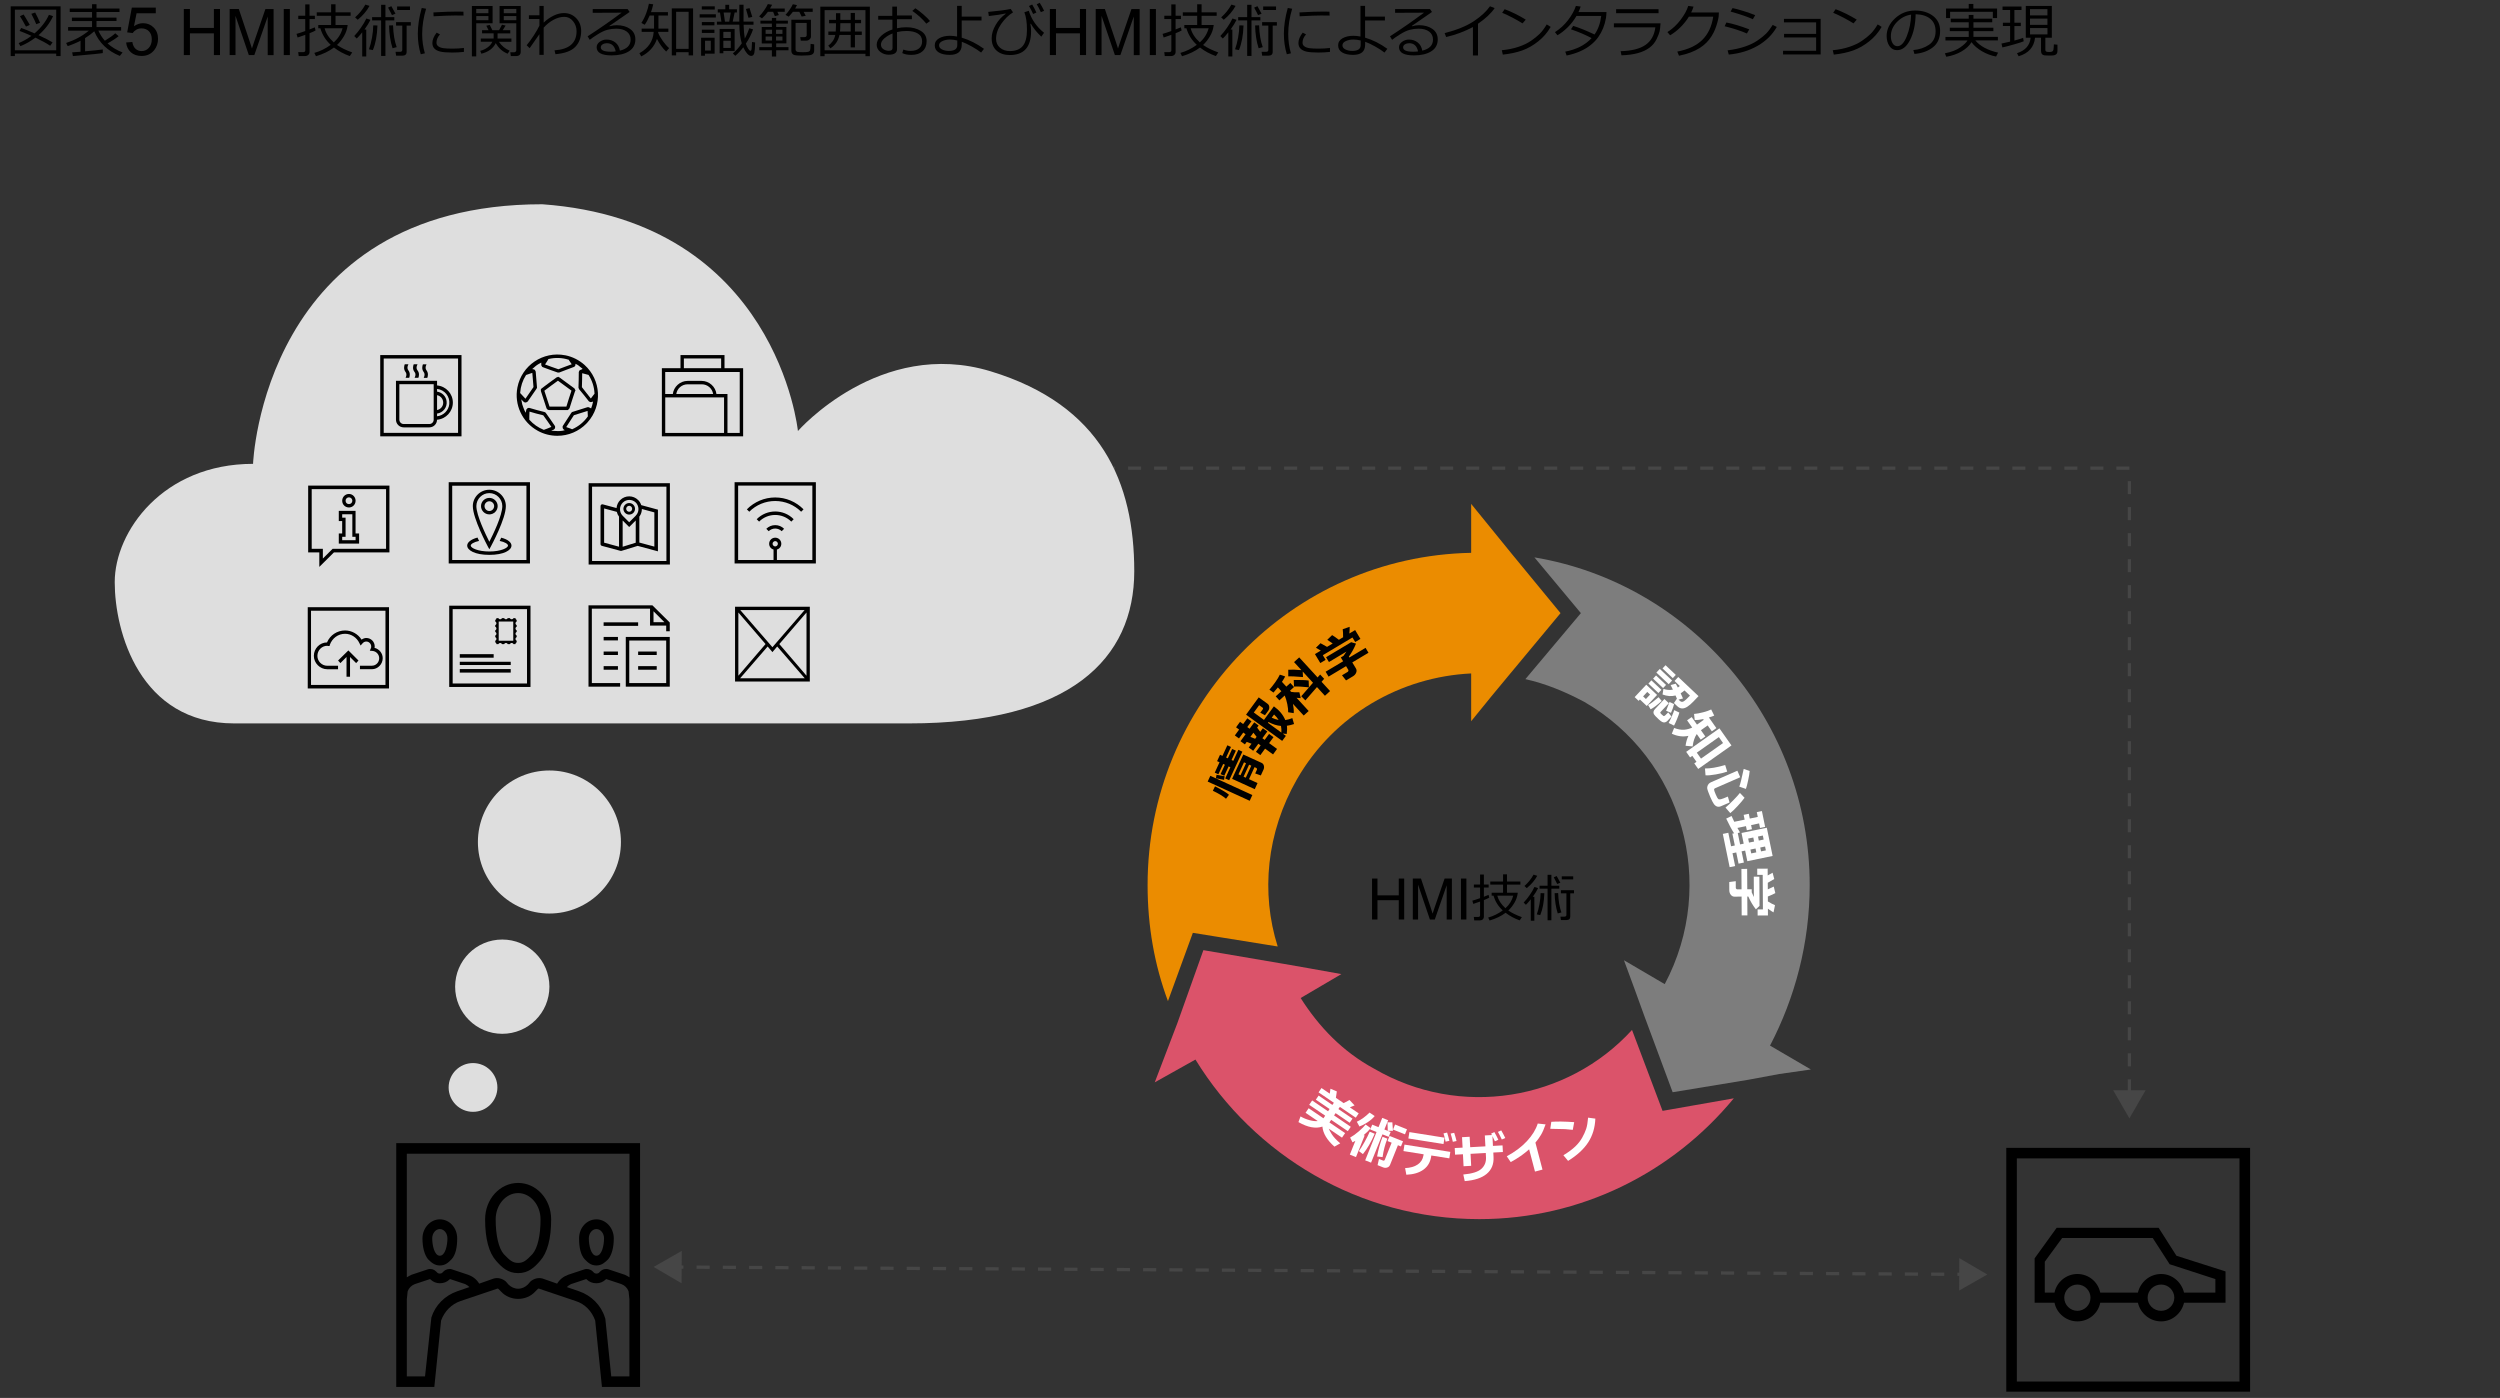 <?xml version="1.0" encoding="utf-8"?>
<!-- Generator: Adobe Illustrator 27.4.0, SVG Export Plug-In . SVG Version: 6.00 Build 0)  -->
<svg version="1.1" xmlns="http://www.w3.org/2000/svg" xmlns:xlink="http://www.w3.org/1999/xlink" x="0px" y="0px"
	 viewBox="0 0 769 430" style="enable-background:new 0 0 769 430;" xml:space="preserve">
<rect x="0" y="0" width="769" height="430" fill="#333333" stroke="none"/>
<style type="text/css">
	.st0{fill:#D04A02;}
	.st1{fill:#FFFFFF;}
	.st2{fill:#FFB600;}
	.st3{fill:#E0301E;}
	.st4{fill:#EB8C00;}
	.st5{fill:#DB536A;}
	.st6{fill:#D93954;}
	.st7{fill:#7D7D7D;}
	.st8{fill:#464646;}
	.st9{fill:#2D2D2D;}
	.st10{fill:#DEDEDE;}
	.st11{fill-rule:evenodd;clip-rule:evenodd;fill:#D04A02;}
	.st12{fill-rule:evenodd;clip-rule:evenodd;fill:#FFFFFF;}
	.st13{fill-rule:evenodd;clip-rule:evenodd;fill:#DEDEDE;}
	.st14{fill:none;stroke:#DEDEDE;stroke-width:0.514;stroke-linejoin:round;stroke-miterlimit:10;}
	.st15{fill:none;stroke:#D04A02;stroke-width:2;stroke-miterlimit:10;}
	.st16{fill:none;stroke:#7D7D7D;stroke-width:2;stroke-miterlimit:10;}
	.st17{fill:none;stroke:#DB536A;stroke-width:2;stroke-miterlimit:10;}
	.st18{fill:none;stroke:#EB8C00;stroke-width:2;stroke-miterlimit:10;}
	.st19{fill:none;stroke:#DEDEDE;stroke-miterlimit:10;}
	.st20{fill:none;stroke:#EB8C00;stroke-width:2;stroke-miterlimit:10;stroke-dasharray:4,4;}
	.st21{fill:none;stroke:#EB8C00;stroke-width:2;stroke-miterlimit:10;stroke-dasharray:3.93,3.93;}
	.st22{fill:none;stroke:#EB8C00;stroke-width:2;stroke-miterlimit:10;stroke-dasharray:3.946,3.946;}
	.st23{fill:none;stroke:#464646;stroke-miterlimit:10;}
	.st24{fill-rule:evenodd;clip-rule:evenodd;fill:#D04A02;stroke:#FFFFFF;stroke-linejoin:round;stroke-miterlimit:10;}
	.st25{fill-rule:evenodd;clip-rule:evenodd;fill:#7D7D7D;stroke:#FFFFFF;stroke-linejoin:round;stroke-miterlimit:10;}
	.st26{fill-rule:evenodd;clip-rule:evenodd;fill:#FFB600;stroke:#FFFFFF;stroke-linejoin:round;stroke-miterlimit:10;}
	.st27{fill-rule:evenodd;clip-rule:evenodd;fill:#DEDEDE;stroke:#FFFFFF;stroke-linejoin:round;stroke-miterlimit:10;}
	.st28{fill-rule:evenodd;clip-rule:evenodd;fill:#E0301E;stroke:#FFFFFF;stroke-linejoin:round;stroke-miterlimit:10;}
	.st29{fill-rule:evenodd;clip-rule:evenodd;fill:#FFB600;}
	.st30{fill-rule:evenodd;clip-rule:evenodd;fill:#E0301E;}
	.st31{fill-rule:evenodd;clip-rule:evenodd;fill:#7D7D7D;}
	.st32{fill:none;stroke:#464646;stroke-miterlimit:10;stroke-dasharray:6.053,6.053;}
	.st33{fill-rule:evenodd;clip-rule:evenodd;fill:#EB8C00;}
	.st34{fill-rule:evenodd;clip-rule:evenodd;fill:#DB536A;}
	.st35{fill-rule:evenodd;clip-rule:evenodd;}
	.st36{fill:none;stroke:#464646;stroke-miterlimit:10;stroke-dasharray:4.04,4.04;}
	.st37{fill:none;stroke:#464646;stroke-miterlimit:10;stroke-dasharray:4,4;}
	.st38{fill-rule:evenodd;clip-rule:evenodd;fill:#464646;}
	.st39{fill:none;stroke:#DEDEDE;stroke-linejoin:round;stroke-miterlimit:10;}
	.st40{fill:none;stroke:#FFFFFF;stroke-linejoin:round;stroke-miterlimit:10;}
	.st41{fill:none;stroke:#CDCDCD;stroke-width:0.746;stroke-linejoin:round;stroke-miterlimit:10;}
	.st42{fill:#222222;}
	.st43{fill:none;stroke:#E0301E;stroke-width:3;stroke-miterlimit:10;}
	.st44{fill-rule:evenodd;clip-rule:evenodd;fill:#FFB600;stroke:#000000;stroke-miterlimit:10;}
	.st45{fill-rule:evenodd;clip-rule:evenodd;fill:#7D7D7D;stroke:#000000;stroke-miterlimit:10;}
	.st46{fill:#FFFFFF;stroke:#FFFFFF;stroke-width:0.285;stroke-miterlimit:10;}
	.st47{fill:#FFFFFF;stroke:#F2F2F2;stroke-linejoin:round;stroke-miterlimit:10;}
	.st48{fill:none;stroke:#E0301E;stroke-miterlimit:10;}
	.st49{fill:none;stroke:#E0301E;stroke-miterlimit:10;stroke-dasharray:3.733,3.733;}
	.st50{fill:none;stroke:#7D7D7D;stroke-miterlimit:10;}
	.st51{fill:none;stroke:#7D7D7D;stroke-miterlimit:10;stroke-dasharray:4.016,4.016;}
	.st52{fill:none;stroke:#7D7D7D;stroke-miterlimit:10;stroke-dasharray:3.906,3.906;}
	.st53{fill:none;stroke:#EB8C00;stroke-miterlimit:10;}
	.st54{fill:none;stroke:#EB8C00;stroke-miterlimit:10;stroke-dasharray:3.906,3.906;}
	.st55{fill:none;stroke:#DB536A;stroke-miterlimit:10;}
	.st56{fill:none;stroke:#DB536A;stroke-miterlimit:10;stroke-dasharray:3.967,3.967;}
</style>
<g id="template">
</g>
<g id="object">
	<g>
		<path d="M17.28,16.49H4.58v0.76H3.29V1.94h15.35v15.3h-1.35V16.49z M4.58,15.46h12.71V2.97H4.58V15.46z M15.43,14.08
			c-1-0.71-2.52-1.54-4.55-2.5c-1.5,1.13-3.03,2-4.6,2.62l-0.54-0.94c1.37-0.56,2.67-1.3,3.93-2.23C8.27,10.4,7.05,9.9,6.01,9.51
			L6.52,8.6c0.94,0.31,2.3,0.87,4.1,1.67c2.02-1.73,3.49-3.63,4.43-5.71l1.27,0.42c-1,2.17-2.5,4.11-4.48,5.84
			c2.13,0.98,3.58,1.73,4.33,2.22L15.43,14.08z M7.99,8.19C7.21,6.75,6.6,5.68,6.14,4.99l1.12-0.53C7.6,4.98,8.24,6.04,9.16,7.64
			L7.99,8.19z M11.15,7.44c-0.17-0.49-0.67-1.55-1.51-3.19l1.18-0.4C11.4,4.94,11.9,6,12.32,7L11.15,7.44z"/>
		<path d="M22.42,17.25l-0.22-1.15c0.61-0.04,1.46-0.1,2.57-0.18v-3.39c-1.29,0.67-2.61,1.22-3.96,1.64l-0.47-0.95
			c2.74-0.91,5.07-2.18,6.99-3.79h-6.38v-1.1h7.36V6.47h-6.19V5.41h6.19V3.7h-6.86V2.63h6.86V1.29h1.38v1.34h7.07V3.7h-7.07v1.71
			h6.15v1.06h-6.15v1.85h7.57v1.1h-7c0.54,1.2,1.21,2.23,2,3.11c1.48-0.9,2.54-1.66,3.2-2.29l1.03,0.89
			c-0.85,0.69-1.98,1.43-3.4,2.23c1.28,1.15,2.82,2.08,4.61,2.78l-0.84,1.06c-3.79-1.54-6.4-4.07-7.86-7.58
			c-0.76,0.7-1.7,1.4-2.83,2.1v4.06c2.6-0.23,4.42-0.42,5.45-0.57v1.11C31.17,16.44,28.11,16.75,22.42,17.25z"/>
		<path d="M38.8,13.07l1.91-0.16c0.14,0.93,0.47,1.63,0.99,2.1c0.51,0.47,1.14,0.7,1.86,0.7c0.88,0,1.62-0.33,2.22-0.99
			s0.91-1.54,0.91-2.63c0-1.04-0.29-1.86-0.87-2.46c-0.58-0.6-1.35-0.9-2.29-0.9c-0.59,0-1.12,0.13-1.59,0.4s-0.84,0.61-1.11,1.04
			l-1.71-0.22l1.43-7.61h7.37v1.74h-5.91l-0.8,3.98c0.89-0.62,1.82-0.93,2.8-0.93c1.29,0,2.38,0.45,3.27,1.34
			c0.89,0.9,1.33,2.05,1.33,3.46c0,1.34-0.39,2.5-1.17,3.48c-0.95,1.2-2.25,1.8-3.89,1.8c-1.35,0-2.45-0.38-3.3-1.13
			C39.41,15.31,38.92,14.31,38.8,13.07z"/>
		<path d="M56.54,16.95V2.77h1.88v5.82h7.37V2.77h1.88v14.17h-1.88v-6.68h-7.37v6.68H56.54z"/>
		<path d="M70.64,16.95V2.77h2.82l3.36,10.04c0.31,0.93,0.53,1.63,0.68,2.1c0.16-0.52,0.41-1.27,0.75-2.27l3.39-9.86h2.52v14.17
			h-1.81V5.08l-4.12,11.86h-1.69l-4.1-12.07v12.07H70.64z"/>
		<path d="M87.28,16.95V2.77h1.88v14.17H87.28z"/>
		<path d="M91.54,11.54l-0.33-1.12c0.56-0.14,1.45-0.43,2.68-0.87V5.86h-2.15V4.84h2.15V1.36h1.32v3.47h1.65v1.03h-1.65v3.2
			c0.63-0.24,1.17-0.46,1.62-0.65l0.24,0.96c-0.35,0.21-0.96,0.5-1.85,0.85v5.74c0,0.39-0.13,0.7-0.4,0.93s-0.59,0.35-0.98,0.35
			h-1.96l-0.15-1.2h1.49c0.46,0,0.69-0.19,0.69-0.58v-4.74C92.9,11.1,92.12,11.37,91.54,11.54z M103.66,13.84
			c1.19,0.83,2.75,1.59,4.68,2.29l-0.74,1.12c-1.79-0.63-3.42-1.5-4.88-2.63c-1.47,1.12-3.31,2.01-5.53,2.68l-0.5-1.03
			c1.79-0.5,3.47-1.32,5.04-2.48c-1.55-1.41-2.61-3.11-3.19-5.1h-0.64V7.68h3.95V4.87h-4.42V3.79h4.42V1.31h1.36v2.48h4.64v1.08
			h-4.64v2.81h3.71v0.18c-0.15,1.19-0.54,2.3-1.17,3.34S104.43,13.12,103.66,13.84z M102.67,13.04c1.38-1.24,2.28-2.69,2.7-4.35
			h-5.52C100.24,10.24,101.18,11.69,102.67,13.04z"/>
		<path d="M111.42,17.36V9.94c-0.75,0.94-1.31,1.57-1.69,1.91l-0.77-0.77c0.67-0.69,1.35-1.54,2.06-2.55
			c0.71-1.01,1.26-1.96,1.67-2.84l1.27,0.4c-0.42,0.86-1.03,1.85-1.84,2.99h0.54v8.29H111.42z M110.03,6.08l-0.8-0.74
			c1.28-1.13,2.33-2.44,3.16-3.93l1.28,0.4C112.82,3.37,111.61,4.79,110.03,6.08z M114.69,15.41l-1.2-0.24
			c0.38-1.03,0.69-2.23,0.94-3.6c0.25-1.37,0.37-2.59,0.37-3.66V7.81l1.3,0.02C116.01,10.87,115.54,13.4,114.69,15.41z
			 M117.23,17.21V6.27h-2.77V5.26h2.77V1.48h1.33v3.78h2.73v1.01h-2.73v10.94H117.23z M120.57,4.65c-0.25-0.53-0.64-1.3-1.2-2.31
			l1.01-0.44c0.31,0.52,0.73,1.29,1.27,2.31L120.57,4.65z M120.75,14.84c-0.66-2.05-1.02-4.39-1.08-7.01l1.23-0.04
			c0.09,2.69,0.47,4.92,1.12,6.71L120.75,14.84z M123.71,17.13h-1.87l-0.17-1.19h1.38c0.46,0,0.69-0.21,0.69-0.64V7.87h-1.91V6.8
			h4.54v1.07h-1.29v8.08C125.08,16.74,124.63,17.13,123.71,17.13z M122.15,3.07V1.99h3.96v1.08H122.15z"/>
		<path d="M130.69,16.4l-1.26,0.29c-0.6-1.93-0.91-4.02-0.91-6.28c0-2.46,0.4-5.12,1.2-7.96l1.35,0.24
			c-0.81,2.67-1.21,5.26-1.21,7.8C129.87,12.57,130.14,14.54,130.69,16.4z M142.69,15.97c-1.22,0.13-2.42,0.19-3.59,0.19
			c-1.63,0-2.85-0.1-3.65-0.29c-0.81-0.19-1.42-0.51-1.83-0.94s-0.62-1-0.62-1.7c0-1.01,0.44-2.07,1.32-3.19l1.02,0.54
			c-0.72,0.79-1.08,1.65-1.08,2.57c0,0.46,0.19,0.83,0.58,1.11c0.39,0.28,0.91,0.47,1.56,0.56c0.65,0.09,1.58,0.14,2.78,0.14
			c1.22,0,2.39-0.07,3.52-0.21V15.97z M142.59,4.79c-0.93-0.02-1.81-0.03-2.64-0.03c-1.21,0-3.41,0.08-6.58,0.25
			c0-0.26-0.02-0.66-0.05-1.19c3.02-0.18,5.47-0.26,7.36-0.26c0.94,0,1.56,0.01,1.87,0.03v0.08C142.54,3.94,142.56,4.31,142.59,4.79
			z"/>
		<path d="M146.49,7.15v10.2h-1.34V1.84h6.37v5.31H146.49z M146.49,4.06h3.74V2.75h-3.74V4.06z M150.24,4.94h-3.74v1.28h3.74V4.94z
			 M152.5,13.26c-0.82,1.65-2.3,2.74-4.43,3.26l-0.35-0.88c0.86-0.22,1.63-0.58,2.31-1.09c0.68-0.51,1.15-1.08,1.41-1.71h-3.55
			v-0.99h3.95v-1.59h-3.56V9.29h2l-0.69-1.38l1.06-0.25l0.8,1.63h2.07l0.89-1.69l1.12,0.27l-0.9,1.42h2.33v0.98h-3.91v1.59h4.26
			v0.99h-3.85c0.84,1.25,1.95,2.17,3.31,2.74l-0.62,0.93C154.54,15.87,153.33,14.78,152.5,13.26z M158.7,17.25h-1.57l-0.17-1.18
			h1.23c0.16,0,0.3-0.06,0.43-0.18s0.19-0.25,0.19-0.4V7.15h-5.14V1.84h6.5v14.08C160.17,16.8,159.68,17.25,158.7,17.25z
			 M154.96,4.06h3.86V2.75h-3.86V4.06z M158.82,4.94h-3.86v1.28h3.86V4.94z"/>
		<path d="M165.93,10.5c-0.65,0.97-1.65,2.41-3.01,4.32l-0.92-0.9c0.69-0.83,1.42-1.83,2.19-3.01s1.35-2.2,1.74-3.04V5.84h-3.24
			V4.69h3.24V1.83h1.31v5.12c0.94-0.9,1.96-1.61,3.05-2.14c1.1-0.53,2.16-0.79,3.18-0.79c1.53,0.01,2.79,0.54,3.8,1.6
			s1.5,2.38,1.5,3.95c-0.01,1.98-0.61,3.6-1.81,4.85s-3.23,2-6.1,2.25l-0.29-1.19c4.52-0.3,6.78-2.26,6.78-5.88
			c0-1.16-0.36-2.19-1.08-3.08c-0.72-0.89-1.61-1.34-2.69-1.34c-1.08,0-2.18,0.3-3.32,0.91c-1.13,0.61-2.14,1.42-3.03,2.42
			l0.01,8.36h-1.32V10.5z"/>
		<path d="M190.68,15.58c2.2-0.53,3.3-1.66,3.3-3.39c0-1.07-0.4-1.9-1.21-2.49s-1.89-0.88-3.23-0.88c-0.93,0-1.83,0.12-2.71,0.35
			s-1.9,0.71-3.04,1.43s-1.94,1.27-2.39,1.65l-0.65-1.08c3.57-2.3,7.05-4.73,10.46-7.27l-8.89,0.04V2.78h10.73l0.62,0.9l-6.2,4.29
			l0.07,0.11c0.71-0.22,1.43-0.33,2.14-0.33c1.68,0,3.06,0.39,4.14,1.16c1.08,0.77,1.62,1.84,1.62,3.21c0,1.6-0.66,2.82-1.99,3.66
			s-3.1,1.26-5.33,1.26c-3.06,0-4.59-0.84-4.59-2.52c0-0.66,0.32-1.22,0.95-1.67s1.33-0.68,2.08-0.68c1.06,0,1.97,0.3,2.72,0.89
			S190.5,14.49,190.68,15.58z M189.39,15.81c-0.34-1.68-1.25-2.52-2.74-2.52c-0.47,0-0.9,0.12-1.28,0.35
			c-0.38,0.23-0.57,0.54-0.57,0.93c0,0.9,1.04,1.34,3.11,1.34C188.36,15.92,188.85,15.88,189.39,15.81z"/>
		<path d="M202.46,9.81c0,0.05,0,0.14-0.01,0.25c0.29,0.77,0.77,1.63,1.45,2.57s1.31,1.66,1.92,2.18l-0.91,1.05
			c-1.12-1.07-2.07-2.37-2.83-3.89c-0.81,2.37-2.42,4.17-4.83,5.38l-0.57-0.98c2.75-1.55,4.22-3.73,4.39-6.56h-3.7V8.8h3.81V4.77
			h-1.34c-0.54,1.27-1.05,2.22-1.54,2.85l-1.01-0.57c0.56-0.85,1.06-1.84,1.48-2.97c0.42-1.13,0.7-2.1,0.83-2.93l1.33,0.17
			c-0.2,0.9-0.42,1.71-0.68,2.41h5.21v1.05h-2.92V8.8h3.05v1.01H202.46z M211.82,16.06h-3.84v0.98h-1.34V2.58h6.55v14.47h-1.37
			V16.06z M207.98,15.03h3.84V3.62h-3.84V15.03z"/>
		<path d="M215.21,5.39V4.38h4.99v1.01H215.21z M216.84,16.52v0.62h-1.18v-5.53h4.16v4.9H216.84z M215.87,2.93V1.95h3.99v0.98
			H215.87z M215.89,7.79V6.78h3.87v1.01H215.89z M215.89,10.13V9.12h3.87v1.01H215.89z M218.64,12.53h-1.77v3.01h1.77V12.53z
			 M229.43,13.41c0.19,0.63,0.43,1.16,0.71,1.58c0.28,0.42,0.51,0.63,0.71,0.63c0.16,0,0.27-0.15,0.33-0.46
			c0,0.01,0.02-0.26,0.06-0.8c0.04-0.54,0.07-1.02,0.08-1.45l0.96,0.15c-0.02,1.54-0.11,2.61-0.25,3.22s-0.47,0.92-0.97,0.92
			c-0.4,0-0.82-0.25-1.25-0.74c-0.43-0.49-0.82-1.13-1.18-1.91c-0.77,1.01-1.59,1.89-2.46,2.62l-0.75-0.74
			c0.95-0.77,1.87-1.8,2.75-3.1c-0.46-1.5-0.72-3.41-0.76-5.73h-6.89V6.66h1.39l-0.44-2.81h-0.69V2.85h2.33V1.48h1.18v1.37h2.39
			v0.99h-0.7l-0.6,2.81h2.03v-1.3c0-2.13,0.01-3.42,0.02-3.89h1.29l-0.01,5.19h3.07V7.6h-3.05c0.05,1.67,0.17,3.08,0.37,4.25
			l0.03-0.04c0.08-0.11,0.25-0.44,0.5-0.99c0.26-0.55,0.54-1.26,0.85-2.13l1.16,0.34C231.14,10.51,230.41,11.96,229.43,13.41z
			 M222.5,15.67v0.71h-1.14V8.91h4.61v6.76H222.5z M224.79,9.81h-2.29v1.87h2.29V9.81z M224.79,12.54h-2.29v2.21h2.29V12.54z
			 M222.59,3.84L223,6.66h1.31l0.47-2.81H222.59z M230.24,5.48l-0.79-2.73l1.11-0.25l0.84,2.7L230.24,5.48z"/>
		<path d="M236.2,3.64c-0.49,0.69-1.09,1.36-1.81,2.02l-0.88-0.61c0.5-0.49,1.01-1.11,1.53-1.85c0.52-0.74,0.91-1.39,1.15-1.95
			l1.32,0.22c-0.11,0.25-0.33,0.63-0.66,1.15h4.54v1.01h-2.27l0.45,1.01l-1.23,0.32l-0.53-1.33H236.2z M233.55,15.47V14.5h3.88
			v-1.14h-3.12V8.31h3.12V7.26h-3.52V6.36h3.52V5.51h1.32v0.84h3.6v0.91h-3.6v1.05h3.15v5.04h-3.15v1.14h3.79v0.98h-3.79v1.92h-1.32
			v-1.92H233.55z M235.5,10.42h1.98V9.15h-1.98V10.42z M237.48,11.24h-1.98v1.23h1.98V11.24z M238.71,10.42h1.97V9.15h-1.97V10.42z
			 M240.68,11.24h-1.97v1.23h1.97V11.24z M243.89,3.64c-0.44,0.57-0.87,1.06-1.29,1.49l-0.98-0.56c0.99-1.07,1.74-2.16,2.26-3.27
			l1.27,0.27c-0.11,0.23-0.3,0.58-0.56,1.06h5.4v1.01h-2.79l0.65,1.21l-1.25,0.25l-0.73-1.47H243.89z M243.41,6.07h6.04v5.23
			c0,0.29-0.15,0.57-0.44,0.82s-0.62,0.38-0.98,0.38h-1.71l-0.17-1.08h1.25c0.49,0,0.74-0.21,0.74-0.64V7.06h-3.42v8.21
			c0,0.11,0.02,0.2,0.07,0.29c0.04,0.09,0.11,0.17,0.21,0.25s0.18,0.12,0.26,0.14c0.08,0.02,0.28,0.04,0.61,0.07
			c0.33,0.02,0.67,0.04,1.03,0.04c0.76,0,1.3-0.04,1.63-0.11c0.33-0.07,0.55-0.23,0.65-0.47s0.16-0.91,0.16-1.99l1.1,0.15v1.92
			c0,0.44-0.14,0.78-0.41,1.03c-0.27,0.25-0.76,0.4-1.45,0.44s-1.35,0.07-1.96,0.07c-0.71,0-1.27-0.02-1.68-0.07
			s-0.7-0.11-0.87-0.21c-0.18-0.1-0.33-0.25-0.46-0.45s-0.19-0.46-0.19-0.77V6.07z"/>
		<path d="M266.21,16.54h-12.56v0.74h-1.32V2.06h15.24v15.22h-1.36V16.54z M253.65,15.46h12.56V3.12h-12.56V15.46z M255.43,14.87
			l-0.66-0.83c0.39-0.25,0.82-0.67,1.27-1.25s0.75-1.27,0.89-2.05h-2.13V9.7h2.27c0.05-0.55,0.08-1.17,0.08-1.85v-0.7h-2.13V6.11
			h2.13V4.06h1.33v2.05h3.19V3.98h1.31v2.13h1.89v1.03h-1.89V9.7h2.11v1.05h-2.11v3.83h-1.31v-3.83h-3.45
			C257.85,12.53,256.92,13.91,255.43,14.87z M258.48,7.14v0.2c0,1.01-0.03,1.79-0.09,2.36h3.28V7.14H258.48z"/>
		<path d="M277.54,16.33l0.33-1.08c0.71,0.27,1.46,0.4,2.25,0.4c1.1,0,1.96-0.25,2.58-0.76s0.94-1.24,0.94-2.19
			c0-1.04-0.42-1.83-1.27-2.36s-2.02-0.81-3.52-0.81c-1.01,0-1.98,0.11-2.93,0.33v5.28c0,1.12-0.85,1.69-2.56,1.69
			c-0.98,0-1.84-0.29-2.58-0.87s-1.11-1.31-1.11-2.19c0-0.97,0.46-1.89,1.38-2.74c0.92-0.86,2.08-1.51,3.46-1.97V6.04h-4.38V4.89
			h4.34V2.04h1.44v2.72h4.59v1.15h-4.59v2.78c0.96-0.21,1.92-0.31,2.9-0.31c1.76,0,3.23,0.38,4.43,1.12s1.79,1.79,1.79,3.13
			s-0.42,2.38-1.25,3.13c-0.83,0.75-1.97,1.12-3.4,1.12C279.2,16.89,278.25,16.7,277.54,16.33z M274.55,10.29
			c-1.01,0.4-1.85,0.91-2.54,1.52s-1.03,1.25-1.03,1.9c0,0.62,0.25,1.09,0.75,1.42c0.5,0.33,1.06,0.49,1.67,0.49
			c0.76,0,1.14-0.27,1.14-0.81V10.29z M286.07,6.47l-1.13,0.81c-1.15-1.42-2.58-2.73-4.31-3.92l0.92-0.82
			c0.73,0.46,1.53,1.08,2.42,1.85C284.86,5.16,285.56,5.86,286.07,6.47z"/>
		<path d="M302.67,15.02l-0.88,1.15c-0.79-0.62-1.76-1.25-2.91-1.89s-2.16-1.12-3.03-1.43l-0.02,1.02c-0.04,2-1.27,3.01-3.7,3.01
			c-1.41,0-2.53-0.25-3.36-0.75s-1.24-1.22-1.24-2.18c0-0.94,0.45-1.66,1.34-2.17c0.89-0.51,2.01-0.77,3.35-0.77
			c0.69,0,1.41,0.08,2.18,0.23V1.8h1.42v3.31h6.1V6.3h-6.1v5.28C298.18,12.28,300.46,13.43,302.67,15.02z M294.46,12.45
			c-0.81-0.19-1.55-0.29-2.23-0.29c-0.88,0-1.66,0.16-2.35,0.48s-1.03,0.76-1.02,1.32c0,0.53,0.3,0.95,0.91,1.25s1.3,0.45,2.1,0.45
			c1.73,0,2.59-0.59,2.59-1.78V12.45z"/>
		<path d="M321.15,10.09l-0.85,1.19c-1.39-1.32-2.46-2.66-3.22-4l-0.13,0.12c0.14,0.69,0.21,1.42,0.21,2.19
			c0,4.89-2.18,7.34-6.54,7.34c-1.71,0-3.07-0.46-4.08-1.37s-1.51-2.18-1.5-3.79c-0.01-1.33,0.4-2.7,1.23-4.11
			c0.82-1.41,1.85-2.54,3.07-3.39l-0.05-0.12c-1.21,0.28-2.92,0.54-5.13,0.79l-0.18-1.28c3.16-0.29,5.47-0.59,6.91-0.91l0.72,1.05
			c-1.37,0.84-2.58,2.03-3.64,3.55s-1.58,3.06-1.58,4.62c0,1.12,0.4,2.02,1.21,2.71s1.82,1.03,3.03,1.03c1.78,0,3.09-0.52,3.96-1.55
			c0.86-1.03,1.3-2.68,1.3-4.96c0-2.31-0.27-4.12-0.8-5.43l1.37-0.45C317.27,5.97,318.84,8.22,321.15,10.09z M318.79,3.86l-1,0.45
			c-0.42-0.95-0.85-1.77-1.28-2.47l0.98-0.45C317.93,2.09,318.37,2.92,318.79,3.86z M321.17,3.33l-1.01,0.41
			c-0.39-0.91-0.81-1.72-1.26-2.43l0.91-0.45C320.27,1.56,320.72,2.38,321.17,3.33z"/>
		<path d="M322.94,16.95V2.77h1.88v5.82h7.37V2.77h1.88v14.17h-1.88v-6.68h-7.37v6.68H322.94z"/>
		<path d="M337.04,16.95V2.77h2.82l3.36,10.04c0.31,0.93,0.53,1.63,0.68,2.1c0.16-0.52,0.41-1.27,0.75-2.27l3.39-9.86h2.52v14.17
			h-1.81V5.08l-4.12,11.86h-1.69l-4.1-12.07v12.07H337.04z"/>
		<path d="M353.68,16.95V2.77h1.88v14.17H353.68z"/>
		<path d="M357.94,11.54l-0.33-1.12c0.56-0.14,1.45-0.43,2.68-0.87V5.86h-2.15V4.84h2.15V1.36h1.32v3.47h1.65v1.03h-1.65v3.2
			c0.63-0.24,1.17-0.46,1.62-0.65l0.24,0.96c-0.35,0.21-0.96,0.5-1.85,0.85v5.74c0,0.39-0.13,0.7-0.4,0.93s-0.59,0.35-0.98,0.35
			h-1.96l-0.15-1.2h1.49c0.46,0,0.69-0.19,0.69-0.58v-4.74C359.3,11.1,358.52,11.37,357.94,11.54z M370.06,13.84
			c1.19,0.83,2.75,1.59,4.68,2.29l-0.74,1.12c-1.79-0.63-3.42-1.5-4.88-2.63c-1.47,1.12-3.31,2.01-5.53,2.68l-0.5-1.03
			c1.79-0.5,3.47-1.32,5.04-2.48c-1.55-1.41-2.61-3.11-3.19-5.1h-0.64V7.68h3.95V4.87h-4.42V3.79h4.42V1.31h1.36v2.48h4.64v1.08
			h-4.64v2.81h3.71v0.18c-0.15,1.19-0.54,2.3-1.17,3.34C371.53,12.25,370.83,13.12,370.06,13.84z M369.07,13.04
			c1.38-1.24,2.28-2.69,2.7-4.35h-5.52C366.64,10.24,367.58,11.69,369.07,13.04z"/>
		<path d="M377.83,17.36V9.94c-0.75,0.94-1.31,1.57-1.69,1.91l-0.77-0.77c0.67-0.69,1.35-1.54,2.06-2.55s1.26-1.96,1.67-2.84
			l1.27,0.4c-0.42,0.86-1.03,1.85-1.84,2.99h0.54v8.29H377.83z M376.43,6.08l-0.8-0.74c1.28-1.13,2.33-2.44,3.16-3.93l1.28,0.4
			C379.22,3.37,378.01,4.79,376.43,6.08z M381.1,15.41l-1.2-0.24c0.38-1.03,0.69-2.23,0.94-3.6s0.37-2.59,0.37-3.66V7.81l1.3,0.02
			C382.41,10.87,381.94,13.4,381.1,15.41z M383.63,17.21V6.27h-2.77V5.26h2.77V1.48h1.33v3.78h2.73v1.01h-2.73v10.94H383.63z
			 M386.98,4.65c-0.25-0.53-0.64-1.3-1.2-2.31l1.01-0.44c0.31,0.52,0.73,1.29,1.27,2.31L386.98,4.65z M387.15,14.84
			c-0.66-2.05-1.02-4.39-1.08-7.01l1.23-0.04c0.09,2.69,0.47,4.92,1.12,6.71L387.15,14.84z M390.11,17.13h-1.87l-0.17-1.19h1.38
			c0.46,0,0.69-0.21,0.69-0.64V7.87h-1.91V6.8h4.54v1.07h-1.29v8.08C391.48,16.74,391.03,17.13,390.11,17.13z M388.55,3.07V1.99
			h3.96v1.08H388.55z"/>
		<path d="M397.09,16.4l-1.26,0.29c-0.6-1.93-0.91-4.02-0.91-6.28c0-2.46,0.4-5.12,1.2-7.96l1.35,0.24
			c-0.81,2.67-1.21,5.26-1.21,7.8C396.27,12.57,396.54,14.54,397.09,16.4z M409.09,15.97c-1.22,0.13-2.42,0.19-3.59,0.19
			c-1.63,0-2.85-0.1-3.65-0.29s-1.42-0.51-1.83-0.94s-0.62-1-0.62-1.7c0-1.01,0.44-2.07,1.32-3.19l1.02,0.54
			c-0.72,0.79-1.08,1.65-1.08,2.57c0,0.46,0.19,0.83,0.58,1.11s0.91,0.47,1.56,0.56s1.58,0.14,2.78,0.14c1.22,0,2.39-0.07,3.52-0.21
			V15.97z M408.99,4.79c-0.93-0.02-1.81-0.03-2.64-0.03c-1.21,0-3.41,0.08-6.58,0.25c0-0.26-0.02-0.66-0.05-1.19
			c3.02-0.18,5.47-0.26,7.36-0.26c0.94,0,1.56,0.01,1.87,0.03v0.08C408.94,3.94,408.96,4.31,408.99,4.79z"/>
		<path d="M426.75,15.02l-0.88,1.15c-0.79-0.62-1.76-1.25-2.91-1.89s-2.16-1.12-3.03-1.43l-0.02,1.02c-0.04,2-1.27,3.01-3.7,3.01
			c-1.41,0-2.53-0.25-3.36-0.75s-1.24-1.22-1.24-2.18c0-0.94,0.45-1.66,1.34-2.17c0.89-0.51,2.01-0.77,3.35-0.77
			c0.69,0,1.41,0.08,2.18,0.23V1.8h1.42v3.31h6.1V6.3h-6.1v5.28C422.27,12.28,424.55,13.43,426.75,15.02z M418.54,12.45
			c-0.81-0.19-1.55-0.29-2.23-0.29c-0.88,0-1.66,0.16-2.35,0.48s-1.03,0.76-1.02,1.32c0,0.53,0.3,0.95,0.91,1.25s1.3,0.45,2.1,0.45
			c1.73,0,2.59-0.59,2.59-1.78V12.45z"/>
		<path d="M437.49,15.58c2.2-0.53,3.3-1.66,3.3-3.39c0-1.07-0.4-1.9-1.21-2.49s-1.89-0.88-3.23-0.88c-0.93,0-1.83,0.12-2.71,0.35
			s-1.9,0.71-3.04,1.43s-1.94,1.27-2.39,1.65l-0.65-1.08c3.57-2.3,7.05-4.73,10.46-7.27l-8.89,0.04V2.78h10.73l0.62,0.9l-6.2,4.29
			l0.07,0.11c0.71-0.22,1.43-0.33,2.14-0.33c1.68,0,3.06,0.39,4.14,1.16c1.08,0.77,1.62,1.84,1.62,3.21c0,1.6-0.66,2.82-1.99,3.66
			s-3.1,1.26-5.33,1.26c-3.06,0-4.59-0.84-4.59-2.52c0-0.66,0.32-1.22,0.95-1.67s1.33-0.68,2.08-0.68c1.06,0,1.97,0.3,2.72,0.89
			S437.3,14.49,437.49,15.58z M436.19,15.81c-0.34-1.68-1.25-2.52-2.74-2.52c-0.47,0-0.9,0.12-1.28,0.35
			c-0.38,0.23-0.57,0.54-0.57,0.93c0,0.9,1.04,1.34,3.11,1.34C435.17,15.92,435.66,15.88,436.19,15.81z"/>
		<path d="M454.63,17.07h-1.56V8.32c-2.57,1.37-5.31,2.39-8.23,3.07l-0.47-1.2c3.8-0.98,6.8-2.21,9-3.68s3.85-3,4.95-4.58l1.44,0.56
			c-1.07,1.59-2.78,3.2-5.13,4.82V17.07z"/>
		<path d="M476.99,8.27c-0.98,1.72-2.26,3.2-3.83,4.45s-3.2,2.18-4.9,2.79c-1.7,0.61-3.69,1.04-5.99,1.29l-0.31-1.35
			c1.91-0.19,3.62-0.54,5.13-1.05s2.79-1.12,3.84-1.84s1.94-1.43,2.66-2.14s1.45-1.68,2.19-2.91L476.99,8.27z M469.32,6.04
			l-0.99,1.15c-2.09-1.29-4.18-2.38-6.26-3.26l0.76-1.1C465.02,3.65,467.18,4.72,469.32,6.04z"/>
		<path d="M486.21,2.01c-0.19,0.6-0.41,1.17-0.67,1.71h8.62c-0.05,0.86-0.1,1.47-0.17,1.85c-0.19,1.1-0.48,2.12-0.86,3.07
			c-0.38,0.95-0.88,1.87-1.49,2.75c-0.62,0.88-1.4,1.7-2.34,2.45c-0.94,0.76-2.03,1.4-3.27,1.95s-2.62,0.97-4.14,1.29l-0.42-1.2
			c3.45-0.66,6.15-2.04,8.1-4.15c-1.75-0.96-3.86-1.86-6.34-2.72l0.69-1.05c1.79,0.55,3.98,1.43,6.56,2.65
			c1.11-1.58,1.79-3.48,2.05-5.7h-7.61c-0.74,1.28-1.64,2.44-2.69,3.48c-1.06,1.04-2.11,1.86-3.16,2.46l-0.77-0.96
			c1.58-1.01,2.94-2.26,4.07-3.75c1.13-1.49,1.92-2.93,2.37-4.31L486.21,2.01z"/>
		<path d="M510.78,7.17c-0.06,1.05-0.16,1.87-0.28,2.45s-0.44,1.39-0.94,2.43c-0.51,1.04-1.24,1.92-2.19,2.63s-2.14,1.27-3.57,1.66
			s-3.1,0.62-5.04,0.67l-0.25-1.27c3.33-0.08,5.87-0.71,7.61-1.9c1.74-1.19,2.76-3,3.07-5.43h-12.76V7.17H510.78z M510.17,4.06
			h-13.05V2.83h13.05V4.06z"/>
		<path d="M520.93,2.04c-0.17,0.56-0.41,1.16-0.73,1.8h8.53l-0.07,1.22c-0.02,0.35-0.17,1.03-0.45,2.05
			c-0.18,0.65-0.41,1.3-0.67,1.96s-0.62,1.34-1.05,2.04s-0.96,1.37-1.57,1.99s-1.33,1.19-2.14,1.7s-1.76,0.97-2.83,1.37
			c-1.07,0.4-2.23,0.72-3.49,0.97l-0.52-1.27c3.38-0.66,5.96-1.87,7.72-3.63c1.77-1.76,2.88-4.13,3.33-7.11h-7.49
			c-0.69,1.14-1.55,2.21-2.57,3.23s-2.09,1.85-3.2,2.49l-0.83-0.98c1.55-0.98,2.91-2.24,4.06-3.77s1.94-2.95,2.35-4.28L520.93,2.04z
			"/>
		<path d="M538.07,9.03l-0.72,1.27c-1.82-0.79-4.1-1.54-6.85-2.23l0.54-1.15C533.02,7.29,535.37,8,538.07,9.03z M546.54,8.29
			c-1.36,2.39-3.32,4.32-5.89,5.8c-2.57,1.48-5.53,2.38-8.88,2.7l-0.36-1.3c1.99-0.25,3.76-0.63,5.31-1.16s2.84-1.15,3.89-1.87
			s1.9-1.4,2.56-2.04s1.36-1.56,2.12-2.76L546.54,8.29z M539.9,4.67l-0.74,1.25c-1.46-0.7-3.74-1.49-6.83-2.36l0.6-1.07
			c0.83,0.16,1.92,0.46,3.29,0.88S538.82,4.22,539.9,4.67z"/>
		<path d="M560.03,16.75h-11.56v-1.13h10.17v-4.1h-9.86v-1.1h9.86V6.88h-9.9V5.8h11.29V16.75z"/>
		<path d="M578.79,8.27c-0.98,1.72-2.26,3.2-3.83,4.45s-3.2,2.18-4.9,2.79c-1.7,0.61-3.69,1.04-5.99,1.29l-0.31-1.35
			c1.91-0.19,3.62-0.54,5.13-1.05s2.79-1.12,3.84-1.84s1.94-1.43,2.66-2.14s1.45-1.68,2.19-2.91L578.79,8.27z M571.13,6.04
			l-0.99,1.15c-2.09-1.29-4.18-2.38-6.26-3.26l0.76-1.1C566.82,3.65,568.99,4.72,571.13,6.04z"/>
		<path d="M588.88,16.59l-0.34-1.19c1.89-0.17,3.5-0.72,4.84-1.64c1.34-0.93,2.01-2.31,2.01-4.15c0-1.64-0.54-2.91-1.62-3.81
			c-1.08-0.9-2.59-1.37-4.52-1.42c-0.06,3.15-0.63,5.78-1.7,7.89s-2.4,3.16-4.01,3.16c-1,0-1.78-0.42-2.35-1.27
			c-0.57-0.85-0.86-1.88-0.86-3.1c0-2.01,0.87-3.82,2.6-5.42s3.79-2.4,6.16-2.4c2.23,0,4.07,0.56,5.52,1.67s2.17,2.64,2.17,4.57
			c0,2.2-0.73,3.89-2.19,5.05S591.23,16.39,588.88,16.59z M587.86,4.49c-1.7,0.26-3.16,1.03-4.39,2.31s-1.84,2.73-1.84,4.34
			c0,0.86,0.18,1.58,0.54,2.18s0.86,0.89,1.49,0.89c1.1,0,2.05-1.02,2.87-3.07S587.79,6.87,587.86,4.49z"/>
		<path d="M605.58,11.34V9.57h-5.82V8.53h5.82V6.84h-5.53V5.75h5.53V4.6h1.45v1.15h5.78v1.09h-5.78v1.69h6.13v1.05h-6.13v1.77h7.52
			v1.08h-6.95c1.49,1.79,3.83,3.05,7.01,3.76l-0.61,1.2c-1.51-0.27-2.97-0.82-4.37-1.64s-2.46-1.75-3.19-2.78
			c-0.67,1.1-1.7,2.05-3.07,2.85s-2.94,1.34-4.69,1.64l-0.44-1.06c1.98-0.39,3.55-0.99,4.71-1.8s1.91-1.53,2.25-2.16h-6.78v-1.08
			H605.58z M613,5.55V3.64h-13.15v1.91h-1.25V2.63h6.98V1.2H607v1.43h7.3v2.92H613z"/>
		<path d="M615.93,14.59l-0.27-1.19c0.66-0.13,1.54-0.33,2.65-0.6v-4.8h-2.22V7h2.22V3.07h-2.33V2.02h5.84v1.05h-2.19V7h1.97v1.01
			h-1.97v4.46c1.18-0.32,2.08-0.59,2.68-0.82l0.18,1.05c-0.43,0.2-1.43,0.52-2.98,0.96S616.76,14.42,615.93,14.59z M627.81,11.6
			h-1.83c-0.31,2.91-2,4.8-5.05,5.7l-0.5-0.94c2.56-0.82,3.96-2.41,4.19-4.75h-1.49V1.82h8.01v9.78h-1.99v3.76
			c0,0.21,0.07,0.36,0.22,0.47s0.45,0.17,0.92,0.17c0.46,0,0.79-0.05,0.98-0.16s0.31-0.3,0.37-0.57c0.05-0.28,0.1-0.82,0.13-1.63
			l1.1,0.11l0.01,1.42c0,0.48-0.02,0.82-0.07,1.01s-0.15,0.36-0.32,0.51s-0.37,0.25-0.63,0.31c-0.25,0.06-0.77,0.09-1.53,0.09
			c-0.56,0-1.02-0.02-1.38-0.05c-0.36-0.04-0.63-0.17-0.83-0.4s-0.3-0.56-0.3-0.98V11.6z M624.43,4.74h5.36V2.81h-5.36V4.74z
			 M624.43,7.64h5.36V5.72h-5.36V7.64z M629.8,8.63h-5.36v1.96h5.36V8.63z"/>
	</g>
	<g>
		<path class="st33" d="M465.05,170.4c-6.26-7.7-6.26-7.7-6.26-7.7c-6.26-7.7-6.26-7.7-6.26-7.7c0,15.05,0,15.05,0,15.05
			C397.19,171.1,353,216.59,353,272.24c0,12.6,2.09,24.5,6.26,35.7c7.66-21,7.66-21,7.66-21c26.1,4.2,26.1,4.2,26.1,4.2
			c-5.22-16.45-3.48-35,5.92-51.44c11.48-19.95,32.01-31.5,53.59-32.55c0,14.7,0,14.7,0,14.7c6.26-7.7,6.26-7.7,6.26-7.7
			c5.22-6.3,5.22-6.3,5.22-6.3c16.01-19.25,16.01-19.25,16.01-19.25L465.05,170.4L465.05,170.4L465.05,170.4z"/>
		<path class="st34" d="M511.4,341.7c-9.39-24.89-9.39-24.89-9.39-24.89c-19.83,21.74-52.88,27.34-79.32,11.92
			c-9.74-5.26-17.05-12.97-22.61-21.74c12.52-7.36,12.52-7.36,12.52-7.36c-9.74-1.75-9.74-1.75-9.74-1.75c-8-1.4-8-1.4-8-1.4
			c-24.7-4.21-24.7-4.21-24.7-4.21c-8,22.44-8,22.44-8,22.44c-3.48,9.11-3.48,9.11-3.48,9.11c-3.48,9.11-3.48,9.11-3.48,9.11
			c12.52-7.01,12.52-7.01,12.52-7.01c18.09,29.45,50.45,49.08,87.32,49.08c31.31,0,59.49-14.37,78.28-37.16L511.4,341.7L511.4,341.7
			L511.4,341.7z"/>
		<path class="st31" d="M544.46,321.63c7.67-14.7,12.2-31.51,12.2-49.36c0-50.41-36.59-92.77-84.67-100.82
			c14.29,17.15,14.29,17.15,14.29,17.15c-17.07,20.3-17.07,20.3-17.07,20.3c6.27,1.4,12.2,3.85,18.12,7
			c30.32,17.5,41.12,56.01,24.74,86.82c-12.54-7.35-12.54-7.35-12.54-7.35c3.48,9.45,3.48,9.45,3.48,9.45
			c2.79,7.7,2.79,7.7,2.79,7.7c8.71,23.45,8.71,23.45,8.71,23.45c23.35-3.85,23.35-3.85,23.35-3.85c9.41-1.75,9.41-1.75,9.41-1.75
			c9.76-1.4,9.76-1.4,9.76-1.4L544.46,321.63L544.46,321.63L544.46,321.63z"/>
	</g>
	<path class="st10" d="M153,334.5c0,4.14-3.36,7.5-7.5,7.5c-4.14,0-7.5-3.36-7.5-7.5c0-4.14,3.36-7.5,7.5-7.5
		C149.64,327,153,330.36,153,334.5L153,334.5z"/>
	<path class="st10" d="M169,303.5c0,8.01-6.49,14.5-14.5,14.5c-8.01,0-14.5-6.49-14.5-14.5c0-8.01,6.49-14.5,14.5-14.5
		C162.51,289,169,295.49,169,303.5L169,303.5z"/>
	<path class="st10" d="M191,259c0,12.15-9.85,22-22,22c-12.15,0-22-9.85-22-22c0-12.15,9.85-22,22-22C181.15,237,191,246.85,191,259
		L191,259z"/>
	<g>
		<path class="st35" d="M183.46,389.26c1.69,0,2.73-1.04,3.65-1.95c1.04-1.3,1.69-3.52,1.69-6.38c0-3.26-2.47-5.86-5.34-5.86
			c-2.99,0-5.34,2.6-5.34,5.86c0,2.86,0.52,5.08,1.69,6.38C180.73,388.21,181.64,389.26,183.46,389.26L183.46,389.26z
			 M183.46,378.06c1.3,0,2.34,1.3,2.34,2.86c0,2.08-0.65,5.34-2.34,5.34s-2.34-3.26-2.34-5.34
			C181.12,379.36,182.16,378.06,183.46,378.06L183.46,378.06z M135.29,389.26c1.82,0,2.73-1.04,3.65-1.95
			c1.17-1.3,1.69-3.52,1.69-6.38c0-3.26-2.34-5.86-5.34-5.86c-2.86,0-5.34,2.6-5.34,5.86c0,2.86,0.65,5.08,1.69,6.38
			C132.55,388.21,133.59,389.26,135.29,389.26L135.29,389.26z M135.29,386.26c-1.69,0-2.34-3.26-2.34-5.34
			c0-1.56,1.04-2.86,2.34-2.86s2.34,1.3,2.34,2.86C137.63,383.01,136.98,386.26,135.29,386.26L135.29,386.26z M121.88,351.63
			c0,75,0,75,0,75c11.72,0,11.72,0,11.72,0c2.08-20.44,2.08-20.44,2.08-20.44c1.04-2.86,3.26-5.08,5.99-5.99
			c11.2-3.78,11.2-3.78,11.2-3.78c0.13-0.13,0.26,0,0.39,0c0.91,0.91,0.91,0.91,0.91,0.91c1.3,1.43,3.26,2.21,5.21,2.21
			s3.91-0.78,5.21-2.21c0.91-0.91,0.91-0.91,0.91-0.91c0.13,0,0.26-0.13,0.39,0c11.2,3.78,11.2,3.78,11.2,3.78
			c2.86,0.91,4.95,3.12,5.99,5.99c2.08,20.44,2.08,20.44,2.08,20.44c11.72,0,11.72,0,11.72,0c0-75,0-75,0-75H121.88L121.88,351.63
			L121.88,351.63z M140.63,397.2c-3.78,1.3-6.77,4.3-7.94,8.07c-1.95,18.1-1.95,18.1-1.95,18.1c-5.6,0-5.6,0-5.6,0
			c0-23.7,0-23.7,0-23.7c0.26-2.47,0.26-2.47,0.26-2.47c0.39-1.04,1.17-1.82,2.21-2.21c4.69-1.56,4.69-1.56,4.69-1.56
			c0.13,0.13,0.13,0.13,0.13,0.13c0.78,0.78,1.82,1.17,2.86,1.17c1.17,0,2.21-0.39,2.99-1.17c0.13-0.13,0.13-0.13,0.13-0.13
			c4.69,1.56,4.69,1.56,4.69,1.56c0.52,0.26,0.91,0.52,1.3,0.91L140.63,397.2L140.63,397.2L140.63,397.2z M163.15,394.2
			c-0.78,0.91-0.78,0.91-0.78,0.91c-0.78,0.78-1.82,1.3-2.99,1.3s-2.21-0.52-2.99-1.3c-0.78-0.91-0.78-0.91-0.78-0.91
			c-1.04-0.91-2.47-1.3-3.78-0.91c-4.43,1.56-4.43,1.56-4.43,1.56c-0.78-1.3-1.95-2.21-3.39-2.73c-5.08-1.69-5.08-1.69-5.08-1.69
			c-0.78-0.26-1.82,0-2.47,0.65c-0.39,0.39-0.39,0.39-0.39,0.39c-0.39,0.39-1.17,0.39-1.56,0s-0.39-0.39-0.39-0.39
			c-0.65-0.65-1.56-0.91-2.47-0.65c-5.08,1.69-5.08,1.69-5.08,1.69c-0.52,0.26-1.04,0.52-1.43,0.78c0-38.02,0-38.02,0-38.02
			c68.49,0,68.49,0,68.49,0c0,38.02,0,38.02,0,38.02c-0.39-0.26-0.91-0.52-1.43-0.78c-5.08-1.69-5.08-1.69-5.08-1.69
			c-0.91-0.26-1.82,0-2.47,0.65c-0.39,0.39-0.39,0.39-0.39,0.39c-0.39,0.39-1.17,0.39-1.56,0s-0.39-0.39-0.39-0.39
			c-0.65-0.65-1.69-0.91-2.47-0.65c-5.08,1.69-5.08,1.69-5.08,1.69c-1.43,0.52-2.6,1.43-3.39,2.73c-4.43-1.56-4.43-1.56-4.43-1.56
			C165.63,392.9,164.19,393.29,163.15,394.2L163.15,394.2z M188.02,423.37c-1.82-17.71-1.82-17.71-1.82-17.71
			c-0.13-0.39-0.13-0.39-0.13-0.39c-1.17-3.78-4.17-6.77-7.94-8.07c-3.78-1.3-3.78-1.3-3.78-1.3c0.39-0.39,0.78-0.65,1.3-0.91
			c4.69-1.56,4.69-1.56,4.69-1.56c0.13,0.13,0.13,0.13,0.13,0.13c0.78,0.78,1.82,1.17,2.99,1.17c1.04,0,2.08-0.39,2.86-1.17
			c0.13-0.13,0.13-0.13,0.13-0.13c4.69,1.56,4.69,1.56,4.69,1.56c1.04,0.39,1.82,1.17,2.21,2.21c0.26,2.47,0.26,2.47,0.26,2.47
			c0,23.7,0,23.7,0,23.7H188.02L188.02,423.37L188.02,423.37z M159.38,363.87c-5.6,0-10.16,4.95-10.16,11.2
			c0,5.99,1.17,10.29,3.39,12.76c1.82,2.08,3.65,3.78,6.77,3.78s4.95-1.69,6.77-3.78c2.21-2.47,3.39-6.77,3.39-12.76
			C169.53,368.81,164.97,363.87,159.38,363.87L159.38,363.87z M163.8,385.74c-1.95,2.08-2.86,2.73-4.43,2.73s-2.47-0.65-4.43-2.73
			c-1.56-1.82-2.47-5.73-2.47-10.68c0-4.43,3.12-8.07,6.9-8.07c3.78,0,6.9,3.65,6.9,8.07C166.28,380.01,165.36,383.92,163.8,385.74
			L163.8,385.74z"/>
	</g>
	<g>
		<path class="st35" d="M617.13,353.08c0,75,0,75,0,75c75,0,75,0,75,0c0-75,0-75,0-75H617.13L617.13,353.08L617.13,353.08z
			 M688.87,424.95c-68.49,0-68.49,0-68.49,0c0-68.62,0-68.62,0-68.62c68.49,0,68.49,0,68.49,0V424.95L688.87,424.95L688.87,424.95z
			 M639,406.46c3.52,0,6.38-2.47,7.03-5.73c11.59,0,11.59,0,11.59,0c0.78,3.26,3.65,5.73,7.16,5.73c3.39,0,6.25-2.47,7.03-5.73
			c12.76,0,12.76,0,12.76,0c0-9.64,0-9.64,0-9.64c-15.1-4.82-15.1-4.82-15.1-4.82c-5.47-8.59-5.47-8.59-5.47-8.59
			c-31.38,0-31.38,0-31.38,0c-6.77,9.38-6.77,9.38-6.77,9.38c0,13.67,0,13.67,0,13.67c6.12,0,6.12,0,6.12,0
			C632.62,403.99,635.62,406.46,639,406.46L639,406.46z M639,403.21c-2.21,0-4.04-1.82-4.04-4.04c0-2.21,1.82-4.04,4.04-4.04
			s4.04,1.82,4.04,4.04C643.04,401.38,641.22,403.21,639,403.21L639,403.21z M664.78,403.21c-2.34,0-4.17-1.82-4.17-4.04
			c0-2.21,1.82-4.04,4.17-4.04c2.21,0,4.04,1.82,4.04,4.04C668.82,401.38,667,403.21,664.78,403.21L664.78,403.21z M628.98,388.1
			c5.34-7.29,5.34-7.29,5.34-7.29c27.86,0,27.86,0,27.86,0c5.21,8.07,5.21,8.07,5.21,8.07c14.06,4.56,14.06,4.56,14.06,4.56
			c0,4.17,0,4.17,0,4.17c-9.64,0-9.64,0-9.64,0c-0.78-3.26-3.65-5.73-7.03-5.73c-3.52,0-6.38,2.47-7.16,5.73
			c-11.59,0-11.59,0-11.59,0c-0.65-3.26-3.52-5.73-7.03-5.73c-3.39,0-6.38,2.47-7.03,5.73c-2.99,0-2.99,0-2.99,0V388.1L628.98,388.1
			L628.98,388.1z"/>
	</g>
	<g>
		<g>
			<line class="st23" x1="208.22" y1="389.75" x2="210.22" y2="389.76"/>
			<line class="st36" x1="214.26" y1="389.78" x2="600.09" y2="391.97"/>
			<line class="st23" x1="602.11" y1="391.98" x2="604.11" y2="391.99"/>
			<g>
				<polygon class="st8" points="209.65,394.74 201.05,389.71 209.71,384.77 				"/>
			</g>
			<g>
				<polygon class="st8" points="602.63,396.97 611.29,392.04 602.68,387 				"/>
			</g>
		</g>
	</g>
	<g>
		<g>
			<polyline class="st37" points="339,144 655,144 655,336.82 			"/>
			<g>
				<polygon class="st8" points="650.01,335.37 655,344 659.99,335.37 				"/>
			</g>
		</g>
	</g>
	<g>
		<path d="M422.04,282.84v-12.6h1.67v5.17h6.55v-5.17h1.67v12.6h-1.67v-5.94h-6.55v5.94H422.04z"/>
		<path d="M434.58,282.84v-12.6h2.51l2.98,8.92c0.28,0.83,0.48,1.45,0.6,1.87c0.14-0.46,0.37-1.13,0.67-2.02l3.02-8.77h2.24v12.6
			H445V272.3l-3.66,10.55h-1.5l-3.64-10.73v10.73H434.58z"/>
		<path d="M449.39,282.84v-12.6h1.67v12.6H449.39z"/>
		<path d="M453.18,278.04l-0.29-1c0.5-0.12,1.29-0.38,2.38-0.77v-3.27h-1.91v-0.91h1.91v-3.09h1.17v3.09h1.47v0.91h-1.47v2.84
			c0.56-0.21,1.04-0.41,1.44-0.58l0.21,0.85c-0.31,0.19-0.86,0.44-1.65,0.76v5.1c0,0.34-0.12,0.62-0.35,0.83
			c-0.23,0.21-0.53,0.31-0.88,0.31h-1.74l-0.13-1.06h1.32c0.41,0,0.61-0.17,0.61-0.52v-4.21
			C454.4,277.64,453.7,277.88,453.18,278.04z M463.96,280.08c1.06,0.73,2.45,1.41,4.16,2.04l-0.66,0.99
			c-1.59-0.56-3.04-1.34-4.34-2.34c-1.31,1-2.95,1.79-4.91,2.38l-0.45-0.91c1.59-0.44,3.09-1.18,4.48-2.2
			c-1.38-1.25-2.32-2.77-2.84-4.53h-0.57v-0.9h3.51v-2.5h-3.93v-0.96h3.93v-2.2h1.21v2.2h4.12v0.96h-4.12v2.5h3.3v0.16
			c-0.14,1.06-0.48,2.05-1.04,2.97S464.64,279.44,463.96,280.08z M463.07,279.37c1.23-1.1,2.03-2.39,2.4-3.87h-4.91
			C460.92,276.88,461.76,278.17,463.07,279.37z"/>
		<path d="M470.87,283.21v-6.59c-0.67,0.83-1.17,1.4-1.5,1.7l-0.69-0.69c0.59-0.61,1.2-1.37,1.83-2.27s1.12-1.74,1.48-2.53
			l1.13,0.36c-0.37,0.76-0.91,1.65-1.63,2.66h0.48v7.37H470.87z M469.63,273.19l-0.71-0.66c1.14-1,2.08-2.17,2.8-3.49l1.14,0.36
			C472.11,270.77,471.04,272.04,469.63,273.19z M473.78,281.48l-1.06-0.21c0.33-0.92,0.61-1.98,0.83-3.2
			c0.22-1.22,0.33-2.3,0.33-3.25v-0.09l1.16,0.02C474.95,277.44,474.53,279.69,473.78,281.48z M476.03,283.08v-9.73h-2.46v-0.9h2.46
			v-3.36h1.18v3.36h2.43v0.9h-2.43v9.73H476.03z M479,271.91c-0.22-0.47-0.57-1.15-1.06-2.05l0.9-0.39
			c0.28,0.46,0.65,1.15,1.12,2.05L479,271.91z M479.16,280.97c-0.58-1.82-0.9-3.9-0.96-6.23l1.09-0.03c0.08,2.39,0.42,4.38,1,5.96
			L479.16,280.97z M481.79,283.01h-1.66l-0.15-1.05h1.23c0.41,0,0.62-0.19,0.62-0.57v-6.61h-1.7v-0.95h4.03v0.95h-1.15v7.18
			C483.01,282.66,482.61,283.01,481.79,283.01z M480.4,270.51v-0.96h3.52v0.96H480.4z"/>
	</g>
	<g>
		<path d="M385.22,244.55l-0.81,1.77l-12.93-5.91l0.82-1.77L385.22,244.55z M373.74,241.88c2.25,1.15,3.67,2.01,4.29,2.59
			l-0.91,1.22c-0.91-0.79-2.26-1.6-4.05-2.45L373.74,241.88z M382.15,231.21l-4.05,8.8l-1.22-0.56l1.59-3.45l-0.55-0.25l-1.33,2.88
			l-1.14-0.52l1.33-2.88l-0.53-0.24l-1.47,3.18l-1.12-0.51l1.47-3.19l-0.75-0.34l0.9-1.96l0.75,0.34l1.5-3.26l1.12,0.51l-1.5,3.26
			l0.53,0.24l1.33-2.88l1.14,0.52l-1.33,2.88l0.55,0.25l1.56-3.39L382.15,231.21z M376.7,238.78l-0.18,1.11l-2.49-0.51l0.16-1.06
			L376.7,238.78z M385.89,235.97l-1.69,3.7l2.62,1.2l-0.86,1.88l-6.96-3.18l3.44-7.48l5.59,2.55c0.39,0.18,0.64,0.48,0.74,0.9
			c0.1,0.42,0.06,0.82-0.12,1.21l-0.82,1.78l-1.73-0.62l0.51-1.1c0.05-0.1,0.05-0.22,0.02-0.34c-0.03-0.12-0.1-0.21-0.19-0.25
			L385.89,235.97z M383.28,234.78l-0.63-0.29l-1.7,3.69l0.63,0.29L383.28,234.78z M383.2,239.22l1.7-3.7l-0.68-0.31l-1.7,3.7
			L383.2,239.22z"/>
		<path d="M392.82,230.37l-1.23,1.69l-2.45-1.78l-1.45,1.99l-1.37-1l1.45-1.99l-0.7-0.51l-1.59,2.17l-1.37-1l0.86-1.17l-1.48-0.57
			l-0.56,0.77l-1.35-0.98l1.56-2.14l-0.71-0.52l-1.32,1.81l-1.27-0.92l1.32-1.81l-0.95-0.69l1.23-1.69l0.95,0.69l1.29-1.77
			l1.27,0.92l-1.29,1.77l0.71,0.52l1.44-1.97l1.35,0.98l-0.47,0.65l0.96,1.29l0.81-1.11l1.37,1l-1.52,2.08l0.7,0.51l1.35-1.84
			l1.37,1l-1.35,1.84L392.82,230.37z M395.54,226.35l-1.14,1.55l-11.11-8.07l3.89-5.32l2.72,1.97c0.32,0.23,0.5,0.56,0.53,0.99
			c0.03,0.43-0.07,0.81-0.32,1.15l-1.01,1.38l-1.44-0.77l0.75-1.02c0.16-0.22,0.14-0.41-0.05-0.55l-1.04-0.75l-1.65,2.26l3.13,2.28
			l3.05-4.18c1.68,1.22,2.84,2.62,3.5,4.22c0.72-0.1,1.44-0.3,2.17-0.6l0.53,1.82c-0.76,0.26-1.5,0.44-2.2,0.53
			c0.1,0.71,0.08,1.55-0.05,2.52l-1.22-0.11L395.54,226.35z M386.08,227.26l0.45-0.62l-0.98-1.26l-0.93,1.27L386.08,227.26z
			 M390.02,222.34l4.13,3c0.05-0.74,0.01-1.42-0.12-2.04c-1.26-0.1-2.54-0.5-3.83-1.21L390.02,222.34z M393.31,221.46
			c-0.37-0.6-0.84-1.16-1.41-1.68l-0.72,0.98C391.9,221.1,392.61,221.33,393.31,221.46z"/>
		<path d="M397.71,216.51c0.23,1.19,0.31,2.14,0.23,2.85l-1.7-0.27c0.03-0.62-0.06-1.44-0.26-2.46c-0.21-1.02-0.47-1.92-0.8-2.69
			l-1.64,1.5l-1.13-1.24l1.74-1.58l-1.08-1.17c-0.54,0.67-0.99,1.21-1.35,1.59l-1.25-0.9c0.55-0.61,1.15-1.37,1.8-2.28
			c0.64-0.91,1.11-1.69,1.41-2.34l1.64,0.56c-0.24,0.49-0.57,1.04-0.99,1.66l1.35,1.47l1.23-1.12l1.13,1.24l-1.23,1.12l0.34,0.37
			c0.62,0.13,1.47,0.17,2.54,0.13l0.41,1.8c-0.39-0.01-0.81-0.04-1.27-0.1l3.72,4.06l-1.53,1.39L397.71,216.51z M407.31,208.8
			l-0.8,0.92l2.62,2.85l-1.58,1.45l-2.45-2.68l-3.57,4.1l-1.26-1.28l3.61-4.15l-3.16-3.45l0.08,1.7c-2.35-0.19-3.86-0.27-4.53-0.23
			l0-2.02c1.1-0.07,2.46-0.03,4.05,0.13l-2.27-2.48l1.58-1.45l5.66,6.17l0.78-0.9L407.31,208.8z M402.54,209.33l0.08,2.09
			c-1.95-0.21-3.47-0.29-4.58-0.24l-0.09-2.01C399.99,209.13,401.52,209.19,402.54,209.33z"/>
		<path d="M406.19,197.85c0.47,0.24,1.14,0.62,2.01,1.13l1.74-1.04c-0.7-0.49-1.25-0.87-1.67-1.14l1.49-1.44
			c0.46,0.26,1.15,0.74,2.08,1.44l1.3-0.78c0.01-1-0.03-1.82-0.12-2.47l2.13-0.74c0.03,0.44,0,1.13-0.09,2.06l1.78-1.06l1.63,2.72
			l-1.61,0.96l-0.84-1.4l-9.12,5.45l0.86,1.44l-1.63,0.98l-1.65-2.76l1.8-1.08c-0.63-0.38-1.12-0.67-1.5-0.87L406.19,197.85z
			 M417.07,205.59c0.25,0.41,0.28,0.85,0.09,1.31c-0.18,0.46-0.51,0.84-0.98,1.12l-2.14,1.28l-1.24-1.58l1.75-1.05
			c0.08-0.05,0.15-0.14,0.2-0.28c0.05-0.13,0.05-0.24,0-0.32l-0.7-1.16l-5.38,3.22l-0.9-1.51l5.38-3.21l-0.71-1.18l0.82-0.49
			c0.35-0.46,0.65-0.9,0.91-1.31l-5.38,3.21l-0.89-1.48l7.72-4.62l1.49,0.43c-0.55,1.4-1.29,2.73-2.2,4.01l0.16,0.27l4.98-2.97
			l0.9,1.51l-4.98,2.97L417.07,205.59z"/>
	</g>
	<g>
		<path class="st1" d="M506.55,217.16l-2.11-2l-0.4,0.42l-1.22-1.15l3.57-3.81l3.33,3.14L506.55,217.16z M506.28,215.02l1.28-1.37
			l-0.86-0.81l-1.28,1.37L506.28,215.02z M511.15,215.61c-1.39,1.27-2.52,2.13-3.42,2.57l-0.77-1.32c0.72-0.37,1.79-1.17,3.21-2.4
			L511.15,215.61z M510.13,213.17l-3.08-2.91l0.92-0.98l3.08,2.91L510.13,213.17z M511.57,211.65l-3.08-2.91l0.91-0.97l3.08,2.91
			L511.57,211.65z M512.93,221.71c-0.25,0.27-0.52,0.43-0.8,0.49c-0.28,0.06-0.57,0.02-0.86-0.13c-0.29-0.15-0.67-0.44-1.15-0.89
			c-0.79-0.75-1.25-1.25-1.38-1.5c-0.13-0.25-0.17-0.51-0.11-0.78c0.05-0.26,0.21-0.53,0.46-0.8l2.89-3.08l1.36,1.28l-2.52,2.68
			c-0.1,0.11-0.14,0.21-0.1,0.31c0.04,0.1,0.19,0.28,0.46,0.53c0.21,0.2,0.38,0.33,0.51,0.41c0.13,0.08,0.32,0.01,0.56-0.21
			c0.24-0.22,0.54-0.52,0.89-0.89l1,1.27L512.93,221.71z M513.29,210.45l-3.79-3.57l1.05-1.12l3.79,3.57L513.29,210.45z
			 M515.39,213.93c-1.25,0.33-2.59,0.23-3.99-0.3l0.27-1.74c0.96,0.35,1.93,0.43,2.91,0.24c-0.33-0.7-0.56-1.17-0.7-1.41l1.58-0.42
			c0.14,0.21,0.35,0.6,0.65,1.18c0.19-0.13,0.39-0.29,0.6-0.47l-1.63-1.54l1.15-1.23l6.24,5.89c-0.49,0.52-1.04,1.1-1.65,1.73
			c-0.61,0.63-1.2,1.14-1.78,1.52c-0.58,0.38-1.13,0.56-1.65,0.54c-0.52-0.03-1-0.25-1.44-0.67l-1.05-1l0.92-1.34
			C515.7,214.66,515.56,214.33,515.39,213.93z M514.55,208.59l-3.16-2.98l0.93-0.99l3.16,2.98L514.55,208.59z M514,219.27
			l-1.51-0.65c0.26-0.59,0.61-1.49,1.06-2.7l1.4,0.66C514.75,217.4,514.43,218.3,514,219.27z M514.94,223.19l-1.67-0.8
			c0.23-0.4,0.55-1.06,0.95-1.97s0.65-1.57,0.77-1.98l1.58,0.75c-0.11,0.45-0.35,1.12-0.72,2.01S515.18,222.75,514.94,223.19z
			 M518.15,212.38c-0.37,0.33-0.76,0.62-1.18,0.87c0.39,0.83,0.63,1.37,0.72,1.6l-1.38,0.35l0.42,0.39
			c0.36,0.34,0.75,0.39,1.16,0.15c0.42-0.24,1.07-0.83,1.95-1.77L518.15,212.38z"/>
		<path class="st1" d="M519.36,226.35c-1.71,0.36-3.42,0.13-5.11-0.66l0.71-1.77c1.15,0.43,2.16,0.61,3.03,0.55
			c0.87-0.06,1.71-0.29,2.53-0.67l-1.57-2.23l1.41-1l1.63,2.32l2.07-1.47l-0.16-0.23c-1.01,0.22-1.88,0.32-2.6,0.3l-0.21-1.88
			c0.84-0.07,1.78-0.24,2.83-0.52c1.05-0.27,1.86-0.56,2.44-0.86l0.94,1.89c-0.57,0.22-1.12,0.42-1.64,0.58l2.3,3.27l-1.4,0.99
			l-1.28-1.82l-2.07,1.47l1.35,1.92l-1.41,1l-1.22-1.74c-0.64,0.91-1.07,2.18-1.28,3.81l-2.17-0.2
			C518.62,228.3,518.91,227.28,519.36,226.35z M521.84,234.33l-1.29-1.83l-0.68,0.48l-1.2-1.71l10.23-7.23l3.7,5.26l-10.23,7.23
			l-1.21-1.72L521.84,234.33z M521.94,231.52l1.29,1.83l6.78-4.79l-1.29-1.83L521.94,231.52z"/>
		<path class="st1" d="M531.29,237.35c-0.93,0.33-2.09,0.61-3.5,0.86s-2.46,0.34-3.17,0.28l-0.17-2.11c1.6,0.04,3.67-0.31,6.21-1.06
			L531.29,237.35z M529.38,247.99c-0.43,0.19-0.83,0.22-1.2,0.1c-0.37-0.12-0.7-0.38-0.99-0.78c-0.29-0.4-0.67-1.14-1.13-2.2
			c-0.2-0.45-0.39-0.94-0.59-1.48c-0.2-0.54-0.3-0.91-0.33-1.11c-0.02-0.19,0-0.42,0.07-0.68c0.07-0.26,0.2-0.5,0.38-0.71
			s0.42-0.38,0.72-0.51l8.11-3.55l0.87,2.01l-7.72,3.38c-0.23,0.1-0.33,0.26-0.31,0.49c0.02,0.23,0.2,0.74,0.54,1.52
			c0.32,0.74,0.57,1.18,0.74,1.31c0.17,0.13,0.45,0.15,0.82,0.06s1.09-0.36,2.13-0.82l0.53,1.82L529.38,247.99z M532.23,250.11
			l-1.47-1.7c0.69-0.57,1.5-1.33,2.42-2.27s1.6-1.69,2.02-2.24l1.43,1.5c-0.53,0.73-1.24,1.57-2.14,2.54
			S532.85,249.63,532.23,250.11z M537.04,242.67l-2.03-0.7c0.33-0.88,0.78-2.69,1.35-5.44l1.84,0.61c-0.06,0.74-0.21,1.7-0.47,2.88
			C537.48,241.22,537.25,242.1,537.04,242.67z"/>
		<path class="st1" d="M533.41,256.33c-0.69-1.05-1.5-2.56-2.43-4.53l1.65-0.8l0.83,1.78l3.19-0.66l-0.3-1.47l1.58-0.33l0.3,1.47
			l2.46-0.51l-0.3-1.47l1.57-0.33l1,4.87l-1.57,0.33l-0.29-1.4l-2.46,0.51l0.26,1.27l-1.58,0.33l-0.26-1.27l-2.64,0.55
			c0.31,0.57,0.57,1.03,0.8,1.37l-0.68,0.22l0.72,3.48l1.1-0.23l-0.67-3.29l7.78-1.61l1.79,8.68l-7.78,1.61l-0.67-3.26l-1.1,0.23
			l0.71,3.45l-1.64,0.34l-0.71-3.45l-1.15,0.24l0.81,3.94l-1.69,0.35l-2.1-10.23l1.69-0.35l0.85,4.15l1.15-0.24l-0.75-3.65
			L533.41,256.33z M539.56,258.86l-0.25-1.24l-1.57,0.32l0.25,1.24L539.56,258.86z M540.24,262.19L540,261l-1.57,0.32l0.25,1.19
			L540.24,262.19z M540.76,257.32l0.25,1.24l1.49-0.31l-0.25-1.24L540.76,257.32z M541.45,260.7l0.24,1.19l1.49-0.31l-0.25-1.19
			L541.45,260.7z"/>
		<path class="st1" d="M533.57,275.82c-0.48,0-0.87-0.19-1.18-0.59s-0.46-0.87-0.46-1.42l-0.01-2.5l2-0.26l0.01,2.04
			c0,0.1,0.05,0.2,0.14,0.31s0.18,0.16,0.28,0.16l1.35-0.01l-0.04-6.27l1.76-0.01l0.04,6.27l1.37-0.01l0,0.95
			c0.22,0.54,0.44,1.02,0.66,1.45l-0.03-6.27l1.72-0.01l0.05,9l-1.12,1.06c-0.92-1.19-1.7-2.5-2.33-3.94l-0.31,0l0.03,5.8
			l-1.76,0.01l-0.03-5.8L533.57,275.82z M545.76,270.39c-0.45,0.28-1.11,0.67-1.99,1.15l0.01,2.03c0.78-0.35,1.39-0.64,1.83-0.86
			l0.48,2.01c-0.45,0.26-1.22,0.61-2.3,1.05l0.01,1.51c0.85,0.52,1.58,0.91,2.19,1.16l-0.45,2.21c-0.4-0.2-0.97-0.58-1.73-1.13
			l0.01,2.07l-3.17,0.02l-0.01-1.87l1.63-0.01l-0.06-10.63l-1.68,0.01l-0.01-1.9l3.21-0.02l0.01,2.1c0.64-0.35,1.14-0.63,1.51-0.84
			L545.76,270.39z"/>
	</g>
	<g>
		<path class="st1" d="M406.77,346.54c-2.07,0.7-4.53,0.25-7.37-1.38l0.64-1.75c0.88,0.51,1.81,0.89,2.81,1.16
			c0.99,0.26,1.82,0.35,2.49,0.27l-3.75-2.55l0.95-1.4l4.55,3.09l0.54-0.8l-4.92-3.34l0.91-1.34l4.89,3.33l0.47-0.7l-4.23-2.87
			l0.86-1.26l4.23,2.88l0.46-0.67l-4.71-3.2l0.9-1.33l2.55,1.73l0.21-1.52l1.96,0.83l-0.29,1.97l2.39,1.63l1.8-0.96l1.56,1.66
			l-1.45,0.6l2.72,1.85l-0.9,1.33l-4.89-3.33l-0.46,0.67l4.34,2.95l-0.86,1.26l-4.34-2.95l-0.47,0.7l5.14,3.5l-0.91,1.34l-5.12-3.48
			l-0.54,0.8l4.83,3.28l-0.96,1.4l-4.06-2.76c0.07,0.25,0.36,0.8,0.89,1.66c0.53,0.86,1.41,1.81,2.63,2.85l-1.79,1.01
			C408.2,350.69,406.96,348.64,406.77,346.54z"/>
		<path class="st1" d="M417.1,355.92l-1.89-0.76l1.7-4.24c-0.32,0.2-0.61,0.35-0.88,0.47l-0.73-1.47c0.82-0.45,1.72-1.09,2.7-1.94
			c0.98-0.85,1.66-1.54,2.06-2.08l1.57,1.11c-0.47,0.62-1.19,1.34-2.15,2.15l0.29,0.12L417.1,355.92z M422.86,343.3
			c-0.58,0.7-1.32,1.35-2.22,1.93c-0.89,0.58-1.72,1.01-2.48,1.28l-0.8-1.46c1.34-0.62,2.64-1.56,3.91-2.82L422.86,343.3z
			 M422.86,348.74c-1.09,2.57-2.3,4.65-3.63,6.26l-1.23-0.92c0.48-0.66,1.05-1.58,1.72-2.77c0.67-1.19,1.2-2.25,1.61-3.2
			L422.86,348.74z M421.74,357.64l-1.81-0.72l3.5-8.72l-1.94-0.77l0.6-1.49l1.94,0.77l1.15-2.85l1.81,0.72l-1.15,2.85l1.92,0.77
			l-0.6,1.49l-1.92-0.77L421.74,357.64z M425.28,355.92l-1.68-0.18c0.35-2.03,0.91-4.05,1.67-6.07l1.49,0.58
			C426.05,352.01,425.56,353.9,425.28,355.92z M427.59,358.29c-0.17,0.43-0.47,0.71-0.89,0.84c-0.42,0.14-0.84,0.12-1.24-0.04
			l-1.72-0.69l0.43-1.92l1.21,0.49c0.28,0.11,0.47,0.03,0.58-0.23l2.11-5.25l-1.26-0.5l0.63-1.58l4.13,1.65l-0.64,1.58l-0.93-0.37
			L427.59,358.29z M428.47,347.83l-1.59,0c-0.03-0.63-0.06-1.5-0.09-2.61l1.5,0.02C428.34,345.79,428.4,346.66,428.47,347.83z
			 M432.17,348.92l-3.67-1.47l0.62-1.55l3.67,1.47L432.17,348.92z"/>
		<path class="st1" d="M445.81,356.31l-5.54-0.88l-0.07,0.46c-0.27,1.66-1.06,2.96-2.37,3.91c-1.31,0.94-3.06,1.46-5.24,1.55
			l-0.38-2.04c1.62-0.08,2.92-0.45,3.89-1.12c0.97-0.67,1.56-1.59,1.75-2.78l0.06-0.35l-6.21-0.99l0.32-1.99l14.1,2.24
			L445.81,356.31z M444.02,351.91l-10.81-1.72l0.32-1.96l10.81,1.72L444.02,351.91z M445.83,350.92l-1.17,0.25
			c-0.09-0.68-0.31-1.52-0.64-2.53l1.11-0.27C445.41,349.24,445.64,350.1,445.83,350.92z M448.03,350.98l-1.14,0.24
			c-0.21-0.96-0.44-1.8-0.67-2.54l1.09-0.23C447.6,349.32,447.84,350.16,448.03,350.98z"/>
		<path class="st1" d="M459.23,352.48l2.95-0.16l0.11,2.04l-2.95,0.16l0.07,1.34c0.12,2.21-0.58,3.94-2.09,5.21
			c-1.51,1.27-3.77,2.01-6.77,2.24l-0.44-2.03c2.71-0.24,4.57-0.83,5.58-1.76c1.01-0.93,1.47-2.1,1.4-3.52l-0.07-1.34l-4.68,0.26
			l0.19,3.69l-2.34,0.13l-0.19-3.69l-2.42,0.13l-0.11-2.04l2.42-0.13l-0.17-3.21l2.34-0.13l0.17,3.21l4.68-0.26l-0.18-3.36
			l2.18-0.12c-0.1-0.19-0.18-0.34-0.24-0.44l1-0.47c0.46,0.8,0.87,1.59,1.22,2.35l-1.06,0.49c-0.15-0.34-0.4-0.88-0.75-1.61
			L459.23,352.48z M463.02,350.04l-1.06,0.47c-0.39-0.83-0.79-1.61-1.2-2.34l1.02-0.46C462.22,348.46,462.63,349.24,463.02,350.04z"
			/>
		<path class="st1" d="M474.47,359.77l-2.31,0.61l-1.8-6.85c-1.62,1.46-3.51,2.77-5.67,3.93l-1.21-1.79
			c2.49-1.34,4.55-2.88,6.19-4.64s2.75-3.56,3.34-5.43l2.41,0.26c-0.47,1.37-0.95,2.46-1.45,3.28c-0.49,0.82-1.05,1.6-1.68,2.33
			L474.47,359.77z"/>
		<path class="st1" d="M484.22,345.17l-0.43,2.37c-0.91-0.1-1.7-0.18-2.39-0.22c-0.68-0.04-2.2-0.07-4.54-0.1l0.32-2.15
			C478.93,344.93,481.28,344.97,484.22,345.17z M490.73,344.09c-0.11,2.78-0.84,5.21-2.19,7.29s-3.41,3.99-6.2,5.71l-1.44-1.73
			c1.53-0.93,2.74-1.83,3.64-2.69c0.9-0.86,1.61-1.77,2.14-2.72c0.53-0.95,0.94-1.85,1.22-2.69s0.48-2.01,0.6-3.47L490.73,344.09z"
			/>
	</g>
	<g>
		<path class="st13" d="M77.84,142.68c0,0,2.9-79.85,88.96-79.85c72.2,5.2,78.64,69.75,78.64,69.75s25.14-28.76,59.3-18.36
			s44.16,34.26,44.16,61.49c0,26.92-19.66,46.81-69.3,46.81s-178.56,0-207.57,0s-36.74-28.15-36.74-43.44
			C35.29,163.48,50.12,142.68,77.84,142.68L77.84,142.68z"/>
	</g>
	<g>
		<g>
			<path class="st35" d="M225.96,148.33c0,25,0,25,0,25c25,0,25,0,25,0c0-25,0-25,0-25H225.96L225.96,148.33L225.96,148.33z
				 M238.46,168.08c-0.43,0-0.82-0.39-0.82-0.82c0-0.43,0.39-0.82,0.82-0.82c0.43,0,0.82,0.39,0.82,0.82
				C239.28,167.69,238.89,168.08,238.46,168.08L238.46,168.08z M249.87,172.25c-10.89,0-10.89,0-10.89,0c0-3.21,0-3.21,0-3.21
				c0.78-0.22,1.35-0.91,1.35-1.78c0-1.04-0.82-1.87-1.87-1.87c-1.04,0-1.87,0.82-1.87,1.87c0,0.87,0.56,1.56,1.35,1.78
				c0,3.21,0,3.21,0,3.21c-10.89,0-10.89,0-10.89,0c0-22.87,0-22.87,0-22.87c22.83,0,22.83,0,22.83,0V172.25L249.87,172.25
				L249.87,172.25z M230.47,157.41c-0.74-0.74-0.74-0.74-0.74-0.74c2.34-2.34,5.43-3.65,8.72-3.65c3.3,0,6.38,1.3,8.72,3.65
				c-0.74,0.74-0.74,0.74-0.74,0.74c-2.13-2.13-4.99-3.3-7.99-3.3C235.46,154.11,232.6,155.28,230.47,157.41L230.47,157.41z
				 M244.14,159.71c-0.74,0.74-0.74,0.74-0.74,0.74c-2.73-2.73-7.16-2.73-9.9,0c-0.74-0.74-0.74-0.74-0.74-0.74
				C235.9,156.54,241.02,156.54,244.14,159.71L244.14,159.71z M238.46,161.53c1.04,0,2,0.39,2.73,1.13
				c-0.74,0.74-0.74,0.74-0.74,0.74c-0.52-0.52-1.26-0.82-2-0.82c-0.74,0-1.48,0.3-2,0.82c-0.74-0.74-0.74-0.74-0.74-0.74
				C236.46,161.92,237.41,161.53,238.46,161.53L238.46,161.53z"/>
		</g>
		<g>
			<path class="st35" d="M190.08,196.98h-4.4v-1.06h4.4V196.98L190.08,196.98L190.08,196.98z M190.08,200.41h-4.4v1.06h4.4V200.41
				L190.08,200.41L190.08,200.41z M185.68,206.01h4.4v-1.1h-4.4V206.01L185.68,206.01L185.68,206.01z M196.29,201.48h5.72v-1.06
				h-5.72V201.48L196.29,201.48L196.29,201.48z M196.29,206.01h5.72v-1.1h-5.72V206.01L196.29,206.01L196.29,206.01z M192.49,195.92
				h13.53v15.3h-13.53V195.92L192.49,195.92L192.49,195.92z M193.56,210.12h11.36v-13.1h-11.36V210.12L193.56,210.12L193.56,210.12z
				 M196.29,191.42h-10.62v1.1h10.62V191.42L196.29,191.42L196.29,191.42z M206.02,191.49v2.69h-1.1v-1.74h-4.97v-5.21h-17.9v22.88
				h8.7v1.1h-9.73v-25h19.67L206.02,191.49L206.02,191.49L206.02,191.49z M201.02,191.38h3.34l-3.34-3.36V191.38L201.02,191.38
				L201.02,191.38z"/>
		</g>
		<g>
			<path class="st35" d="M109.38,166.17c-4.12,0-4.12,0-4.12,0c0-1.04,0-1.04,0-1.04c1.04,0,1.04,0,1.04,0c0-5.9,0-5.9,0-5.9
				c-1.04,0-1.04,0-1.04,0c0-1.04,0-1.04,0-1.04c3.12,0,3.12,0,3.12,0c0,6.94,0,6.94,0,6.94c1,0,1,0,1,0V166.17L109.38,166.17
				L109.38,166.17z M110.46,164.09c-1.09,0-1.09,0-1.09,0c0-6.94,0-6.94,0-6.94c-5.16,0-5.16,0-5.16,0c0,3.12,0,3.12,0,3.12
				c1.04,0,1.04,0,1.04,0c0,3.82,0,3.82,0,3.82c-1.04,0-1.04,0-1.04,0c0,3.12,0,3.12,0,3.12c6.25,0,6.25,0,6.25,0V164.09
				L110.46,164.09L110.46,164.09z M107.34,152.98L107.34,152.98c0.56,0,1.04,0.48,1.04,1.04c0,0.61-0.48,1.04-1.04,1.04
				c-0.61,0-1.04-0.43-1.04-1.04C106.3,153.46,106.73,152.98,107.34,152.98L107.34,152.98z M107.34,156.1L107.34,156.1
				c1.13,0,2.04-0.91,2.04-2.08c0-1.13-0.91-2.08-2.04-2.08c-1.17,0-2.08,0.95-2.08,2.08C105.25,155.19,106.17,156.1,107.34,156.1
				L107.34,156.1z M118.75,168.82c-16.45,0-16.45,0-16.45,0c-2.99,2.99-2.99,2.99-2.99,2.99c0-2.99,0-2.99,0-2.99
				c-3.43,0-3.43,0-3.43,0c0-18.36,0-18.36,0-18.36c22.87,0,22.87,0,22.87,0V168.82L118.75,168.82L118.75,168.82z M94.79,149.38
				c0,20.53,0,20.53,0,20.53c3.43,0,3.43,0,3.43,0c0,4.47,0,4.47,0,4.47c4.51-4.47,4.51-4.47,4.51-4.47c17.06,0,17.06,0,17.06,0
				c0-20.53,0-20.53,0-20.53H94.79L94.79,149.38L94.79,149.38z"/>
		</g>
		<g>
			<path class="st35" d="M222.86,113.26c0-4.04,0-4.04,0-4.04c-13.54,0-13.54,0-13.54,0c0,4.04,0,4.04,0,4.04c-5.73,0-5.73,0-5.73,0
				c0,5.99,0,5.99,0,5.99c0,14.97,0,14.97,0,14.97c20.18,0,20.18,0,20.18,0c4.82,0,4.82,0,4.82,0c0-20.96,0-20.96,0-20.96H222.86
				L222.86,113.26L222.86,113.26z M210.36,110.26c11.46,0,11.46,0,11.46,0c0,2.99,0,2.99,0,2.99c-11.46,0-11.46,0-11.46,0V110.26
				L210.36,110.26L210.36,110.26z M204.63,133.18c0-10.94,0-10.94,0-10.94c2.34,0,2.34,0,2.34,0c13.41,0,13.41,0,13.41,0
				c2.34,0,2.34,0,2.34,0c0,10.94,0,10.94,0,10.94H204.63L204.63,133.18L204.63,133.18z M208.02,121.2
				c0.26-1.69,1.69-2.99,3.52-2.99c4.3,0,4.3,0,4.3,0c1.82,0,3.26,1.3,3.52,2.99H208.02L208.02,121.2L208.02,121.2z M227.55,133.18
				c-3.78,0-3.78,0-3.78,0c0-11.98,0-11.98,0-11.98c-3.39,0-3.39,0-3.39,0c-0.26-2.21-2.21-4.04-4.56-4.04c-4.3,0-4.3,0-4.3,0
				c-2.34,0-4.3,1.82-4.56,4.04c-2.34,0-2.34,0-2.34,0c0-6.77,0-6.77,0-6.77c22.92,0,22.92,0,22.92,0V133.18L227.55,133.18
				L227.55,133.18z"/>
		</g>
		<g>
			<path class="st35" d="M226.1,186.64v23h23v-23H226.1L226.1,186.64L226.1,186.64z M237.6,199.08l-9.9-11.43h19.8L237.6,199.08
				L237.6,199.08L237.6,199.08z M235.48,198.11l-8.36,9.74V188.4L235.48,198.11L235.48,198.11L235.48,198.11z M236.13,198.86
				l1.47,1.73l1.47-1.73l8.46,9.77h-19.86L236.13,198.86L236.13,198.86L236.13,198.86z M239.72,198.11l8.36-9.71v19.45
				L239.72,198.11L239.72,198.11L239.72,198.11z"/>
		</g>
		<g>
			<path class="st35" d="M181.06,148.64v25h25v-25H181.06L181.06,148.64z M204.99,172.57h-22.87V149.7h22.87L204.99,172.57
				L204.99,172.57z M197.25,155.38c-0.19-0.58-0.51-1.11-0.93-1.54l-0.01-0.01c-1.52-1.53-3.99-1.54-5.52-0.02
				c-0.66,0.66-1.07,1.53-1.14,2.47l-4.23-1.14c-0.3-0.08-0.6,0.1-0.68,0.4c-0.01,0.05-0.02,0.09-0.02,0.14v11.68
				c0,0.25,0.17,0.47,0.41,0.54l5.73,1.54l0,0h0.02c0.05,0.01,0.1,0.02,0.14,0.02c0.06,0,0.11-0.01,0.16-0.02l4.91-1.51
				c0.03,0,0.06,0,0.09-0.01l6.2,1.67v-12.82L197.25,155.38L197.25,155.38z M190.42,168.17l-4.59-1.24v-10.53l3.9,1.05
				c0.12,0.53,0.35,1.03,0.68,1.47V168.17z M195.55,166.94l-4.02,1.24v-8.08l2.01,2.01l2.01-2.01L195.55,166.94L195.55,166.94z
				 M195.57,158.62l-0.02,0.02l-2.01,2.01l-2.01-2.01l-0.02-0.02c-1.09-1.14-1.05-2.96,0.09-4.05c1.11-1.06,2.86-1.06,3.97,0.01
				c0.17,0.17,0.31,0.36,0.43,0.57c0.65,1.12,0.47,2.54-0.44,3.46L195.57,158.62z M201.29,168.14l-4.63-1.25v-7.97
				c0.51-0.68,0.78-1.5,0.78-2.35l3.84,1.04V168.14L201.29,168.14z M193.54,158.29c-0.98,0-1.78-0.8-1.78-1.78
				c0-0.06,0-0.12,0.01-0.17c0.1-0.98,0.97-1.7,1.95-1.6c0.91,0.09,1.61,0.86,1.61,1.77c0,0.02,0,0.05,0,0.07
				c-0.04,0.96-0.83,1.71-1.79,1.7L193.54,158.29z M193.54,155.59c-0.47,0-0.87,0.36-0.92,0.83c0,0.03,0,0.06,0,0.09
				c0.01,0.51,0.43,0.91,0.93,0.91c0.48-0.01,0.87-0.38,0.9-0.87v-0.03c0-0.22-0.07-0.43-0.21-0.6l0,0
				C194.07,155.71,193.81,155.58,193.54,155.59L193.54,155.59z"/>
		</g>
		<g>
			<path class="st35" d="M116.96,109.22v25h25v-25H116.96L116.96,109.22z M140.9,133.15h-22.87v-22.87h22.87V133.15L140.9,133.15z"
				/>
			<path class="st35" d="M139.3,123.84c0-2.75-2.11-5.04-4.86-5.28v-1.43H121.8v11.96c0,1.31,1.06,2.37,2.37,2.37h7.89
				c1.28,0,2.33-1.01,2.37-2.29v-0.06C137.18,128.89,139.29,126.59,139.3,123.84L139.3,123.84z M133.4,118.51v10.59
				c0,0.73-0.59,1.33-1.33,1.33c0,0-0.01,0-0.01,0h-7.89c-0.73,0-1.32-0.6-1.33-1.33v-10.92h10.56V118.51L133.4,118.51z
				 M134.44,121.55c1.27,0.25,2.09,1.47,1.85,2.74c-0.18,0.93-0.91,1.66-1.85,1.84V121.55z M134.44,128.05v-0.84
				c1.86-0.24,3.18-1.95,2.93-3.81c-0.2-1.53-1.4-2.73-2.93-2.93v-0.84c2.33,0.25,4.01,2.34,3.76,4.66
				C137.99,126.27,136.42,127.83,134.44,128.05L134.44,128.05z"/>
			<path class="st35" d="M125.64,112.05h-1.14c-0.21,0.56-0.41,1.52,0.25,2.38c0.52,0.69,0.12,1.56,0,1.79h1.12
				c0.2-0.56,0.37-1.49-0.27-2.32C125,113.11,125.62,112.06,125.64,112.05L125.64,112.05z"/>
			<path class="st35" d="M128.44,112.05h-1.18c-0.22,0.56-0.43,1.52,0.26,2.38c0.55,0.69,0.13,1.56,0,1.79h1.17
				c0.21-0.56,0.39-1.49-0.28-2.32C127.78,113.11,128.44,112.06,128.44,112.05L128.44,112.05z"/>
			<path class="st35" d="M131.18,113.9c-0.6-0.78,0.02-1.83,0.03-1.84h-1.12c-0.21,0.56-0.42,1.52,0.24,2.38
				c0.52,0.69,0.12,1.56,0,1.79h1.11C131.65,115.66,131.82,114.73,131.18,113.9L131.18,113.9z"/>
		</g>
		<g>
			<path class="st35" d="M175.19,125.57l0.83-2.62l0.82-2.49l0.19-0.39l-0.2-0.32l-0.03-0.14l-0.17-0.17l-4.51-3.33l-0.17-0.06
				l-0.24-0.16l-0.38,0.17l-0.15,0.04l-2.25,1.64l-2.3,1.72l-0.26,0.26v0.56l1.7,5.2l0.13,0.28l0.18,0.19l0.26,0.13l0.25,0.06h5.79
				l0.31-0.32L175.19,125.57L175.19,125.57z M174.22,125.08h-5.18l-1.6-4.89l2.1-1.57l2.08-1.52l4.17,3.06l-0.81,2.46L174.22,125.08
				L174.22,125.08z"/>
			<path class="st35" d="M180.42,130.25l0.32-0.35c4.62-5.14,4.19-13.04-0.95-17.66c-1.67-1.5-3.71-2.52-5.92-2.96h-0.04
				c-6.78-1.32-13.35,3.11-14.67,9.89c-1.03,5.31,1.47,10.69,6.21,13.31l0.08,0.05c1.83,1,3.89,1.52,5.98,1.52
				C174.82,134.06,178.07,132.69,180.42,130.25L180.42,130.25z M180.79,128.13c-1.19,1.69-2.82,3.03-4.71,3.87l-0.1,0.04l-0.57-0.24
				l-1.24-0.43l2.36-3.65l4.21-1.32l0.08,1.66L180.79,128.13L180.79,128.13z M181.03,115.32l0.05,0.08c1.08,1.69,1.7,3.63,1.79,5.63
				v0.09l-0.31,0.38l-0.82,1.08l-1.31-1.65l-1.44-1.84l0.06-2.17l0.03-2.12L181.03,115.32L181.03,115.32z M168.35,111.03l0.35-0.59
				l0.1-0.02c2.01-0.48,4.11-0.4,6.07,0.22l0.1,0.03l0.12,0.25l0.77,1.13l-1.99,0.73l-2.1,0.8l-2.13-0.74l-1.98-0.73L168.35,111.03
				L168.35,111.03z M160.01,120.79c0.13-1.91,0.74-3.77,1.77-5.38l0.05-0.07l1.91-0.65l0.36,4.37l-2.47,3.59l-1.62-1.74
				L160.01,120.79L160.01,120.79z M167.29,132.22l-0.09-0.03c-1.65-0.66-3.13-1.69-4.32-3.02l-0.06-0.07v-1.19l0.06-1.3l2.02,0.58
				l2.21,0.56l1.29,1.81l1.2,1.75l-1.18,0.49L167.29,132.22L167.29,132.22z M169.55,132.53l0.82-0.4l0.28-0.28l0.1-0.3v-0.37
				l-0.12-0.24l-1.36-1.99l-1.38-1.94l-0.14-0.14l-0.26-0.13l-2.29-0.59l-2.31-0.66h-0.52l-0.46,0.46l-0.2,1.02l-0.42-0.83
				l-0.35-0.9l-0.3-0.87l-0.3-1.53l0.74,0.76l0.35,0.2h0.39l0.5-0.28l2.7-3.92l0.16-0.31v-0.13l-0.39-4.81l-0.07-0.21l-0.16-0.27
				l-0.22-0.22l-0.63-0.13l0.9-0.79l0.54-0.42l0.57-0.36l0.78-0.41v0.84l0.09,0.13l0.17,0.32l0.29,0.14l2.25,0.83l2.29,0.8h0.4
				l2.26-0.87l2.38-0.89l0.28-0.28l0.1-0.3v-0.36l0.5,0.25l0.49,0.32l0.44,0.37l0.5,0.38l0.28,0.26l-0.32,0.17l-0.3,0.12l-0.33,0.16
				l-0.14,0.28l-0.09,0.25l-0.03,2.4l-0.07,2.38l0.09,0.21l0.06,0.22l1.54,1.87l1.54,1.95l0.21,0.08l0.14,0.1h0.38l0.54-0.14
				l-0.28,1.13l-0.33,0.97l-0.76-0.38h-0.34l-4.76,1.5l-0.22,0.22l-2.56,3.95l-0.12,0.23v0.33l0.06,0.29l0.17,0.26l0.42,0.31
				l-0.71,0.17l-0.52,0.06l-0.48,0.03h-0.52l-1.08-0.05L169.55,132.53L169.55,132.53z"/>
		</g>
		<g>
			<path class="st35" d="M138.02,148.33c0,25,0,25,0,25c25,0,25,0,25,0c0-25,0-25,0-25H138.02L138.02,148.33L138.02,148.33z
				 M161.93,172.25c-22.83,0-22.83,0-22.83,0c0-22.83,0-22.83,0-22.83c22.83,0,22.83,0,22.83,0V172.25L161.93,172.25L161.93,172.25z
				 M153.08,155.67c0-1.39-1.17-2.52-2.56-2.52c-1.39,0-2.56,1.13-2.56,2.52c0,1.43,1.17,2.56,2.56,2.56
				C151.91,158.23,153.08,157.1,153.08,155.67L153.08,155.67z M150.52,157.19c-0.82,0-1.48-0.69-1.48-1.52
				c0-0.78,0.65-1.48,1.48-1.48c0.82,0,1.48,0.69,1.48,1.48C151.99,156.49,151.34,157.19,150.52,157.19L150.52,157.19z
				 M150.52,168.95c-0.48-0.87-0.48-0.87-0.48-0.87c-0.17-0.35-4.6-8.59-4.6-12.41c0-2.78,2.3-5.03,5.08-5.03
				c2.78,0,5.08,2.26,5.08,5.03c0,3.91-4.43,12.07-4.6,12.41L150.52,168.95L150.52,168.95L150.52,168.95z M150.52,151.68
				c-2.21,0-3.99,1.82-3.99,3.99c0,2.86,2.86,8.72,3.99,10.98c1.13-2.21,3.99-8.07,3.99-10.98
				C154.51,153.5,152.73,151.68,150.52,151.68L150.52,151.68z M157.33,167.82c0,1.43-2.34,2.86-6.81,2.86
				c-4.47,0-6.81-1.43-6.81-2.86c0-0.95,1.09-1.91,3.17-2.47c0.17,0.39,0.35,0.69,0.48,1.04c-1.61,0.35-2.56,0.95-2.56,1.43
				c0,0.74,2.21,1.82,5.73,1.82s5.73-1.09,5.73-1.82c0-0.48-0.91-1.09-2.56-1.43c0.17-0.35,0.3-0.65,0.48-1
				C156.25,165.91,157.33,166.87,157.33,167.82L157.33,167.82z"/>
		</g>
		<g>
			<path class="st35" d="M94.66,186.77c0,25,0,25,0,25c25,0,25,0,25,0c0-25,0-25,0-25H94.66L94.66,186.77L94.66,186.77z
				 M118.57,210.69c-22.9,0-22.9,0-22.9,0c0-22.83,0-22.83,0-22.83c22.9,0,22.9,0,22.9,0V210.69L118.57,210.69L118.57,210.69z
				 M96.54,201.73c0-2.24,1.81-4.12,4.05-4.12c0.94-2.24,3.11-3.68,5.56-3.68c2.02,0,3.97,1.08,5.06,2.82
				c0.43-0.29,0.94-0.51,1.45-0.51c1.45,0,2.6,1.16,2.6,2.6c0,0.14,0,0.29-0.07,0.43c1.45,0.36,2.53,1.66,2.53,3.18
				c0,1.88-1.52,3.4-3.32,3.4c-3.68,0-3.68,0-3.68,0c0-1.08,0-1.08,0-1.08c3.68,0,3.68,0,3.68,0c1.23,0,2.24-1.01,2.24-2.31
				c0-1.16-0.94-2.17-2.1-2.24c-0.79-0.07-0.79-0.07-0.79-0.07c0.29-0.65,0.29-0.65,0.29-0.65c0.14-0.22,0.14-0.43,0.14-0.65
				c0-0.79-0.65-1.52-1.52-1.52c-0.43,0-0.87,0.22-1.16,0.58c-0.58,0.65-0.58,0.65-0.58,0.65c-0.36-0.72-0.36-0.72-0.36-0.72
				c-0.79-1.73-2.53-2.89-4.41-2.89c-2.17,0-3.97,1.37-4.7,3.4c-0.07,0.36-0.07,0.36-0.07,0.36c-0.43,0-0.43,0-0.43,0
				c-0.07,0-0.22-0.07-0.29-0.07c-1.66,0-3.03,1.37-3.03,3.11c0,1.66,1.37,3.03,3.03,3.03c3.32,0,3.32,0,3.32,0
				c0,1.08,0,1.08,0,1.08c-3.32,0-3.32,0-3.32,0C98.42,205.85,96.54,203.97,96.54,201.73L96.54,201.73z M107.16,200.07
				c3.11,3.11,3.11,3.11,3.11,3.11c-0.72,0.79-0.72,0.79-0.72,0.79c-1.88-1.88-1.88-1.88-1.88-1.88c0,6.07,0,6.07,0,6.07
				c-1.08,0-1.08,0-1.08,0c0-6.07,0-6.07,0-6.07c-1.88,1.88-1.88,1.88-1.88,1.88c-0.72-0.79-0.72-0.79-0.72-0.79L107.16,200.07
				L107.16,200.07L107.16,200.07z"/>
		</g>
		<g>
			<path class="st35" d="M138.18,186.31v25h25v-25H138.18L138.18,186.31z M162.11,210.24h-22.87v-22.87h22.87V210.24L162.11,210.24z
				"/>
			<polygon class="st35" points="141.43,201.22 151.85,201.22 151.85,202.31 141.43,202.31 141.43,201.22 			"/>
			<polygon class="st35" points="141.43,203.56 157.1,203.56 157.1,204.56 141.43,204.56 141.43,203.56 			"/>
			<polygon class="st35" points="141.43,205.81 157.1,205.81 157.1,206.89 141.43,206.89 141.43,205.81 			"/>
			<path class="st35" d="M158.93,197.58v-0.49c-0.31-0.14-0.45-0.5-0.31-0.8c0.06-0.14,0.17-0.25,0.31-0.31v-0.49
				c-0.31-0.14-0.45-0.5-0.31-0.8c0.06-0.14,0.17-0.25,0.31-0.31v-0.49c-0.31-0.14-0.45-0.5-0.31-0.8c0.06-0.14,0.17-0.25,0.31-0.31
				v-0.49c-0.31-0.14-0.45-0.5-0.31-0.8c0.06-0.14,0.17-0.25,0.31-0.31v-0.49c-0.22-0.1-0.37-0.32-0.37-0.56h-0.6
				c-0.14,0.31-0.5,0.45-0.81,0.31c-0.14-0.06-0.25-0.17-0.31-0.31h-0.65c-0.14,0.31-0.5,0.45-0.81,0.31
				c-0.14-0.06-0.25-0.17-0.31-0.31h-0.65c-0.14,0.31-0.5,0.45-0.81,0.31c-0.14-0.06-0.25-0.17-0.31-0.31h-0.59
				c0,0.24-0.14,0.46-0.37,0.56v0.49c0.31,0.14,0.45,0.5,0.31,0.8c-0.06,0.14-0.17,0.25-0.31,0.31v0.49c0.31,0.14,0.45,0.5,0.31,0.8
				c-0.06,0.14-0.17,0.25-0.31,0.31v0.49c0.31,0.14,0.45,0.5,0.31,0.8c-0.06,0.14-0.17,0.25-0.31,0.31v0.49
				c0.31,0.14,0.45,0.5,0.31,0.8c-0.06,0.14-0.17,0.25-0.31,0.31v0.49c0.22,0.1,0.37,0.32,0.37,0.56h0.59
				c0.14-0.31,0.5-0.44,0.81-0.31c0.14,0.06,0.25,0.17,0.31,0.31h0.65c0.14-0.31,0.5-0.45,0.81-0.31c0.14,0.06,0.25,0.17,0.31,0.31
				h0.65c0.14-0.31,0.5-0.45,0.81-0.31c0.14,0.06,0.25,0.17,0.31,0.31h0.59C158.56,197.9,158.71,197.68,158.93,197.58L158.93,197.58
				z M157.88,197.09h-4.48v-5.91h4.47L157.88,197.09L157.88,197.09z"/>
		</g>
	</g>
</g>
</svg>
